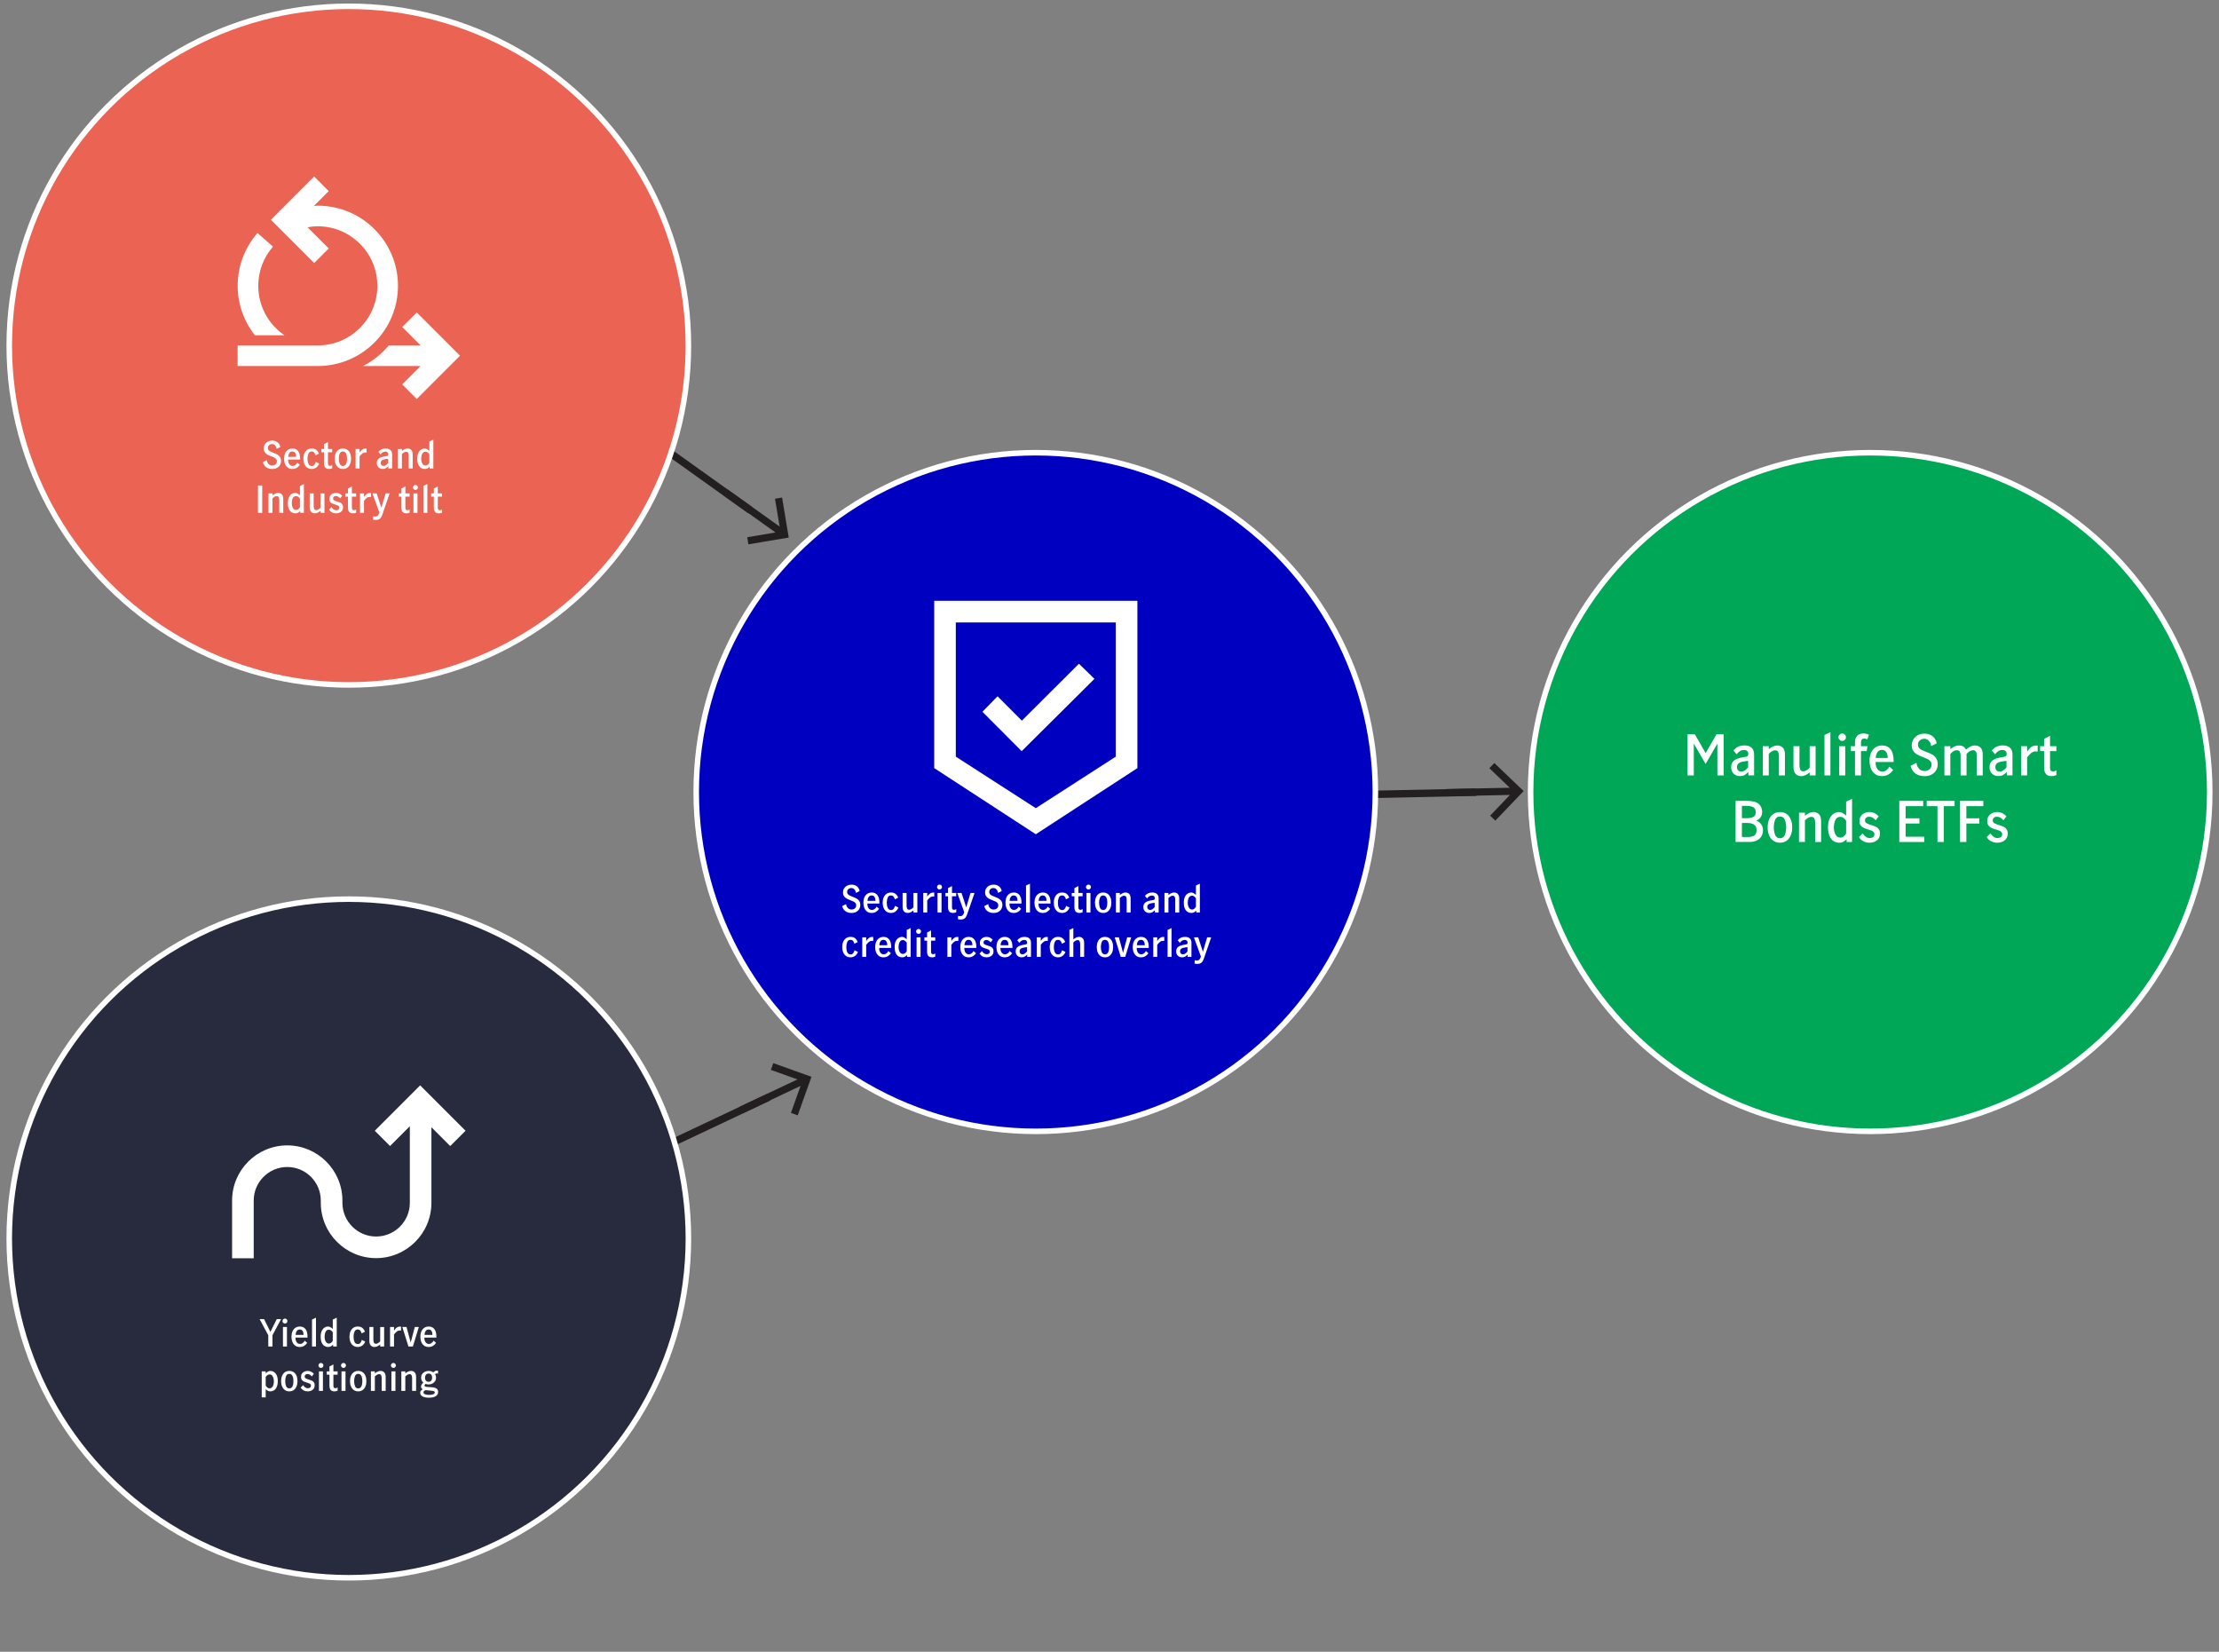 <?xml version="1.0" encoding="utf-8"?>
<!-- Generator: Adobe Illustrator 24.3.0, SVG Export Plug-In . SVG Version: 6.00 Build 0)  -->
<svg version="1.1" id="Layer_1" xmlns="http://www.w3.org/2000/svg" xmlns:xlink="http://www.w3.org/1999/xlink" x="0px" y="0px"
	 viewBox="0 0 1200 893.14" style="enable-background:new 0 0 1200 893.14;" xml:space="preserve">
<rect x="0" y="0" width="1200" height="893.14" fill="#808080" stroke="none"/>
<style type="text/css">
	.st0{fill:none;stroke:#231F20;stroke-width:1.65;stroke-miterlimit:10;}
	.st1{fill:#00A758;stroke:#FFFFFF;stroke-width:5;stroke-miterlimit:10;}
	.st2{fill:#0000C1;stroke:#FFFFFF;stroke-width:5;stroke-miterlimit:10;}
	.st3{fill:#EB6453;stroke:#FFFFFF;stroke-width:5;stroke-miterlimit:10;}
	.st4{fill:#282B3E;stroke:#FFFFFF;stroke-width:5;stroke-miterlimit:10;}
	.st5{fill:#231F20;}
	.st6{fill:#FFFFFF;}
	.st7{fill:none;stroke:#231F20;stroke-width:3;stroke-miterlimit:10;}
	.st8{fill:none;stroke:#231F20;stroke-width:4;stroke-miterlimit:10;}
	.st9{fill:#282B3E;stroke:#FFFFFF;stroke-width:3;stroke-miterlimit:10;}
	.st10{fill:#EB6453;stroke:#FFFFFF;stroke-width:3;stroke-miterlimit:10;}
	.st11{fill:#0000C1;stroke:#FFFFFF;stroke-width:3;stroke-miterlimit:10;}
	.st12{fill:#00A757;stroke:#FFFFFF;stroke-width:3;stroke-miterlimit:10;}
</style>
<g>
	<g>
		<g>
			<polygon class="st5" points="416.87,578.53 431.25,583.67 399.95,598.46 401.61,601.98 432.92,587.19 427.73,601.78 
				431.39,603.09 438.83,582.25 418.18,574.86 416.87,578.53 416.87,578.53 			"/>
		</g>
		<line class="st8" x1="364.03" y1="617.67" x2="415.69" y2="593.27"/>
	</g>
	<g>
		<g>
			<polygon class="st5" points="419.1,269.68 421.61,284.74 393.44,264.61 391.18,267.78 419.36,287.92 404.08,290.49 
				404.72,294.33 426.54,290.67 422.94,269.03 419.1,269.68 419.1,269.68 			"/>
		</g>
		<line class="st8" x1="359.16" y1="242.61" x2="405.64" y2="275.83"/>
	</g>
	<g>
		<g>
			<polygon class="st5" points="805.42,415.39 816.44,425.95 781.84,426.68 781.92,430.57 816.54,429.85 805.84,441.05 
				808.65,443.74 823.95,427.75 808.11,412.58 805.42,415.39 805.42,415.39 			"/>
		</g>
		<line class="st8" x1="741.2" y1="429.56" x2="798.32" y2="428.37"/>
	</g>
	<g>
		<ellipse class="st9" cx="188.64" cy="669.66" rx="183.64" ry="183.48"/>
		<ellipse class="st10" cx="188.64" cy="186.88" rx="183.64" ry="183.48"/>
	</g>
	<g>
		<g>
			<g>
				<path class="st6" d="M143.94,252.64c-0.88-0.63-1.47-1.55-1.78-2.76l2.14-1.12c0.09,0.88,0.4,1.59,0.93,2.14
					c0.53,0.55,1.18,0.82,1.97,0.82c0.73,0,1.34-0.2,1.82-0.61s0.72-0.98,0.72-1.71c0-0.47-0.13-0.86-0.4-1.18
					c-0.27-0.32-0.6-0.58-1-0.78c-0.4-0.2-0.95-0.43-1.64-0.7c-0.88-0.33-1.59-0.65-2.13-0.95c-0.54-0.3-1-0.72-1.39-1.26
					s-0.58-1.23-0.58-2.07c0-0.81,0.21-1.54,0.62-2.19c0.41-0.65,0.97-1.15,1.67-1.5c0.7-0.35,1.46-0.53,2.29-0.53
					c1.15,0,2.12,0.31,2.92,0.93c0.8,0.62,1.3,1.48,1.5,2.57l-2,1.02c-0.09-0.76-0.36-1.39-0.81-1.9s-1.01-0.76-1.69-0.76
					c-0.63,0-1.16,0.2-1.6,0.6c-0.44,0.4-0.66,0.91-0.66,1.54c0,0.45,0.13,0.83,0.39,1.14c0.26,0.31,0.58,0.56,0.96,0.75
					s0.92,0.42,1.61,0.69c0.89,0.33,1.62,0.65,2.17,0.96c0.55,0.31,1.03,0.75,1.42,1.32c0.39,0.57,0.59,1.31,0.59,2.2
					c0,0.73-0.18,1.43-0.54,2.08s-0.9,1.18-1.62,1.59c-0.72,0.41-1.59,0.61-2.62,0.61C145.91,253.58,144.82,253.27,143.94,252.64z"
					/>
				<path class="st6" d="M155.68,252.87c-0.67-0.47-1.18-1.13-1.53-1.97s-0.53-1.8-0.53-2.88c0-1.07,0.18-2.02,0.54-2.85
					c0.36-0.83,0.88-1.48,1.57-1.95c0.69-0.47,1.5-0.7,2.45-0.7c1.31,0,2.32,0.47,3.04,1.4s1.08,2.33,1.08,4.18v0.38h-6.5
					c-0.03,1.05,0.19,1.89,0.64,2.52c0.45,0.63,1.07,0.94,1.84,0.94c0.53,0,1.02-0.17,1.45-0.51c0.43-0.34,0.78-0.76,1.05-1.27
					l1.34,1.18c-0.44,0.69-1,1.24-1.68,1.64c-0.68,0.4-1.47,0.6-2.38,0.6C157.14,253.58,156.35,253.34,155.68,252.87z
					 M159.67,244.96c-0.34-0.56-0.87-0.84-1.59-0.84c-0.71,0-1.25,0.29-1.62,0.87s-0.57,1.26-0.6,2.05h4.3
					C160.17,246.21,160.01,245.52,159.67,244.96z"/>
				<path class="st6" d="M166.16,252.88c-0.68-0.47-1.2-1.12-1.56-1.96c-0.36-0.84-0.54-1.8-0.54-2.88c0-1.08,0.18-2.04,0.54-2.87
					c0.36-0.83,0.88-1.48,1.55-1.95c0.67-0.47,1.47-0.7,2.39-0.7c1.04,0,1.87,0.24,2.48,0.73s1.09,1.17,1.42,2.05l-1.78,0.94
					c-0.17-0.63-0.42-1.14-0.74-1.53s-0.79-0.59-1.4-0.59c-0.83,0-1.41,0.39-1.74,1.18c-0.33,0.79-0.5,1.7-0.5,2.74
					c0,1.08,0.17,2.01,0.52,2.78c0.35,0.77,0.93,1.16,1.76,1.16c0.63,0,1.1-0.2,1.42-0.61c0.32-0.41,0.57-0.95,0.76-1.63l1.82,0.9
					c-0.31,0.89-0.82,1.61-1.53,2.14c-0.71,0.53-1.54,0.8-2.47,0.8C167.64,253.58,166.84,253.35,166.16,252.88z"/>
				<path class="st6" d="M175.88,252.82c-0.44-0.51-0.66-1.31-0.66-2.42v-5.84h-1.44v-1.78h1.44v-2.64l2.14-1.12v3.76h2.28v1.78
					h-2.28v6.04c0,0.85,0.35,1.28,1.06,1.28c0.39,0,0.79-0.13,1.22-0.4l0.02,1.72c-0.57,0.25-1.15,0.38-1.74,0.38
					C177,253.58,176.32,253.33,175.88,252.82z"/>
				<path class="st6" d="M183.07,252.88c-0.67-0.47-1.19-1.12-1.54-1.95c-0.35-0.83-0.53-1.8-0.53-2.89s0.18-2.06,0.53-2.89
					c0.35-0.83,0.86-1.48,1.53-1.94c0.67-0.46,1.46-0.69,2.38-0.69s1.71,0.23,2.38,0.69c0.67,0.46,1.17,1.11,1.52,1.94
					c0.35,0.83,0.52,1.8,0.52,2.89s-0.18,2.06-0.53,2.89c-0.35,0.83-0.86,1.48-1.52,1.95c-0.66,0.47-1.45,0.7-2.37,0.7
					C184.53,253.58,183.74,253.35,183.07,252.88z M187.19,250.78c0.33-0.79,0.49-1.7,0.49-2.74c0-1.03-0.16-1.94-0.49-2.73
					c-0.33-0.79-0.91-1.19-1.75-1.19s-1.42,0.39-1.74,1.18c-0.32,0.79-0.48,1.7-0.48,2.74c0,1.04,0.16,1.95,0.48,2.74
					c0.32,0.79,0.9,1.18,1.74,1.18S186.86,251.57,187.19,250.78z"/>
				<path class="st6" d="M194.44,242.78v1.94c0.49-0.73,0.99-1.28,1.5-1.64c0.51-0.36,1.09-0.54,1.76-0.54
					c0.16,0,0.34,0.01,0.54,0.04v2.14c-0.2-0.04-0.43-0.06-0.7-0.06c-0.56,0-1.07,0.17-1.54,0.51c-0.47,0.34-0.99,0.9-1.56,1.67
					v6.48h-2.14v-10.54H194.44z"/>
				<path class="st6" d="M204.7,252.71c-0.61-0.58-0.92-1.36-0.92-2.33c0-1.09,0.37-1.92,1.11-2.48s1.92-0.95,3.53-1.18
					c0.44-0.05,0.76-0.12,0.97-0.19s0.35-0.18,0.44-0.33c0.09-0.15,0.13-0.36,0.13-0.64c0-0.44-0.14-0.78-0.41-1.03
					c-0.27-0.25-0.64-0.37-1.11-0.37c-0.55,0-1.05,0.14-1.5,0.42c-0.45,0.28-0.84,0.67-1.16,1.16l-1.16-1.38
					c0.95-1.23,2.25-1.84,3.92-1.84c1.17,0,2.05,0.28,2.64,0.84c0.59,0.56,0.88,1.36,0.88,2.4v7.56H210v-1.22
					c-0.51,0.51-0.98,0.88-1.42,1.12c-0.44,0.24-0.96,0.36-1.56,0.36C206.09,253.58,205.31,253.29,204.7,252.71z M209.9,250.38v-2.3
					h-0.04l-1.38,0.18c-0.91,0.13-1.57,0.36-1.98,0.69c-0.41,0.33-0.62,0.79-0.62,1.39c0,0.48,0.14,0.87,0.41,1.16
					s0.66,0.44,1.17,0.44C208.29,251.94,209.1,251.42,209.9,250.38z"/>
				<path class="st6" d="M217.34,242.78v1.08c1.07-0.89,2.1-1.34,3.1-1.34c0.76,0,1.41,0.25,1.94,0.76c0.53,0.51,0.8,1.35,0.8,2.52
					v7.52h-2.16v-6.98c0-0.6-0.1-1.1-0.3-1.49c-0.2-0.39-0.55-0.59-1.06-0.59c-0.4,0-0.79,0.12-1.17,0.35
					c-0.38,0.23-0.76,0.53-1.15,0.89v7.82h-2.14v-10.54H217.34z"/>
				<path class="st6" d="M227.73,253.04c-0.61-0.36-1.1-0.96-1.49-1.79s-0.58-1.93-0.58-3.29c0-1.25,0.2-2.29,0.6-3.1
					c0.4-0.81,0.9-1.41,1.5-1.78c0.6-0.37,1.2-0.56,1.8-0.56c0.49,0,0.94,0.11,1.33,0.33c0.39,0.22,0.83,0.54,1.31,0.97v-5.08
					l2.14-1v15.58h-1.96v-1.02c-0.43,0.44-0.84,0.76-1.25,0.97s-0.89,0.31-1.45,0.31C228.99,253.58,228.34,253.4,227.73,253.04z
					 M231.31,251.3c0.37-0.29,0.66-0.65,0.89-1.08v-4.58c-0.63-0.93-1.33-1.4-2.1-1.4c-0.81,0-1.4,0.38-1.77,1.15
					c-0.37,0.77-0.55,1.64-0.55,2.61c0,1.07,0.21,1.96,0.62,2.67c0.41,0.71,0.99,1.07,1.72,1.07
					C230.55,251.74,230.94,251.59,231.31,251.3z"/>
				<path class="st6" d="M139.52,262.5h2.28v14.82h-2.28V262.5z"/>
				<path class="st6" d="M147.34,266.78v1.08c1.07-0.89,2.1-1.34,3.1-1.34c0.76,0,1.41,0.25,1.94,0.76c0.53,0.51,0.8,1.35,0.8,2.52
					v7.52h-2.16v-6.98c0-0.6-0.1-1.1-0.3-1.49c-0.2-0.39-0.55-0.59-1.06-0.59c-0.4,0-0.79,0.12-1.17,0.35
					c-0.38,0.23-0.76,0.53-1.15,0.89v7.82h-2.14v-10.54H147.34z"/>
				<path class="st6" d="M157.73,277.04c-0.61-0.36-1.1-0.96-1.49-1.79s-0.58-1.93-0.58-3.29c0-1.25,0.2-2.29,0.6-3.1
					c0.4-0.81,0.9-1.41,1.5-1.78c0.6-0.37,1.2-0.56,1.8-0.56c0.49,0,0.94,0.11,1.33,0.33c0.39,0.22,0.83,0.54,1.31,0.97v-5.08
					l2.14-1v15.58h-1.96v-1.02c-0.43,0.44-0.84,0.76-1.25,0.97s-0.89,0.31-1.45,0.31C158.99,277.58,158.34,277.4,157.73,277.04z
					 M161.31,275.3c0.37-0.29,0.66-0.65,0.89-1.08v-4.58c-0.63-0.93-1.33-1.4-2.1-1.4c-0.81,0-1.4,0.38-1.77,1.15
					c-0.37,0.77-0.55,1.64-0.55,2.61c0,1.07,0.21,1.96,0.62,2.67c0.41,0.71,0.99,1.07,1.72,1.07
					C160.55,275.74,160.94,275.59,161.31,275.3z"/>
				<path class="st6" d="M168.28,276.81c-0.53-0.51-0.8-1.36-0.8-2.53v-7.5h2.16v6.98c0,0.56,0.1,1.05,0.3,1.46
					c0.2,0.41,0.56,0.62,1.08,0.62c0.69,0,1.46-0.43,2.3-1.3v-7.76h2.14v10.54h-2.14v-1.1c-0.49,0.41-0.99,0.74-1.5,0.99
					c-0.51,0.25-1.05,0.37-1.62,0.37C169.45,277.58,168.81,277.32,168.28,276.81z"/>
				<path class="st6" d="M177.92,275.56l1.36-1.36c0.29,0.49,0.66,0.9,1.09,1.22c0.43,0.32,0.92,0.48,1.47,0.48
					c0.45,0,0.85-0.12,1.18-0.36c0.33-0.24,0.5-0.59,0.5-1.04c0-0.32-0.1-0.58-0.29-0.78c-0.19-0.2-0.43-0.36-0.72-0.48
					c-0.29-0.12-0.68-0.25-1.19-0.4c-0.69-0.2-1.25-0.4-1.67-0.59s-0.78-0.49-1.08-0.88c-0.3-0.39-0.45-0.92-0.45-1.59
					c0-0.68,0.16-1.27,0.49-1.76c0.33-0.49,0.77-0.87,1.32-1.12c0.55-0.25,1.16-0.38,1.81-0.38c0.69,0,1.32,0.14,1.89,0.43
					c0.57,0.29,1.04,0.66,1.43,1.13l-1.1,1.42c-0.31-0.37-0.65-0.68-1.04-0.93c-0.39-0.25-0.8-0.37-1.24-0.37
					c-0.48,0-0.86,0.12-1.14,0.36c-0.28,0.24-0.42,0.56-0.42,0.96c0,0.45,0.18,0.79,0.54,1.01c0.36,0.22,0.91,0.44,1.66,0.65
					c0.69,0.21,1.25,0.42,1.67,0.61s0.78,0.49,1.08,0.89c0.3,0.4,0.45,0.93,0.45,1.6c0,1.04-0.36,1.85-1.08,2.43
					c-0.72,0.58-1.62,0.87-2.7,0.87C180.1,277.58,178.83,276.91,177.92,275.56z"/>
				<path class="st6" d="M188.82,276.82c-0.44-0.51-0.66-1.31-0.66-2.42v-5.84h-1.44v-1.78h1.44v-2.64l2.14-1.12v3.76h2.28v1.78
					h-2.28v6.04c0,0.85,0.35,1.28,1.06,1.28c0.39,0,0.79-0.13,1.22-0.4l0.02,1.72c-0.57,0.25-1.15,0.38-1.74,0.38
					C189.94,277.58,189.26,277.33,188.82,276.82z"/>
				<path class="st6" d="M196.84,266.78v1.94c0.49-0.73,0.99-1.28,1.5-1.64c0.51-0.36,1.09-0.54,1.76-0.54
					c0.16,0,0.34,0.01,0.54,0.04v2.14c-0.2-0.04-0.43-0.06-0.7-0.06c-0.56,0-1.07,0.17-1.54,0.51c-0.47,0.34-0.99,0.9-1.56,1.67
					v6.48h-2.14v-10.54H196.84z"/>
				<path class="st6" d="M201.74,280.94l0.08-1.84c0.41,0.15,0.76,0.22,1.04,0.22c0.65,0,1.15-0.18,1.48-0.55
					c0.33-0.37,0.61-0.9,0.82-1.61l-3.76-10.38h2.3l2.52,7.72h0.04l2.28-7.72h2.18l-3.9,11.3c-0.24,0.69-0.5,1.26-0.77,1.69
					c-0.27,0.43-0.63,0.77-1.08,1.01c-0.45,0.24-1.02,0.36-1.73,0.36C202.77,281.14,202.27,281.07,201.74,280.94z"/>
				<path class="st6" d="M217.74,276.82c-0.44-0.51-0.66-1.31-0.66-2.42v-5.84h-1.44v-1.78h1.44v-2.64l2.14-1.12v3.76h2.28v1.78
					h-2.28v6.04c0,0.85,0.35,1.28,1.06,1.28c0.39,0,0.79-0.13,1.22-0.4l0.02,1.72c-0.57,0.25-1.15,0.38-1.74,0.38
					C218.86,277.58,218.18,277.33,217.74,276.82z"/>
				<path class="st6" d="M223.73,264.5c-0.27-0.27-0.41-0.58-0.41-0.94c0-0.36,0.13-0.67,0.4-0.94c0.27-0.27,0.58-0.4,0.94-0.4
					c0.37,0,0.69,0.13,0.96,0.39c0.27,0.26,0.4,0.58,0.4,0.95c0,0.36-0.13,0.67-0.4,0.94c-0.27,0.27-0.59,0.4-0.96,0.4
					C224.31,264.9,224,264.77,223.73,264.5z M223.6,266.78h2.16v10.54h-2.16V266.78z"/>
				<path class="st6" d="M228.96,262.74l2.14-1v15.58h-2.14V262.74z"/>
				<path class="st6" d="M235.28,276.82c-0.44-0.51-0.66-1.31-0.66-2.42v-5.84h-1.44v-1.78h1.44v-2.64l2.14-1.12v3.76h2.28v1.78
					h-2.28v6.04c0,0.85,0.35,1.28,1.06,1.28c0.39,0,0.79-0.13,1.22-0.4l0.02,1.72c-0.57,0.25-1.15,0.38-1.74,0.38
					C236.4,277.58,235.72,277.33,235.28,276.82z"/>
			</g>
		</g>
		<g>
			<path class="st6" d="M225.39,168.95l-7.88,7.87l9.95,9.95h-17.26c-3.78,4.61-8.51,8.4-13.87,11.14h31.12l-9.95,9.94l7.88,7.88
				l23.39-23.39L225.39,168.95L225.39,168.95z"/>
			<path class="st6" d="M215.22,154.56c0-23.9-19.44-43.34-43.35-43.34c-0.7,0-1.41,0.09-2.11,0.13l8.01-8.01l-7.87-7.88
				l-23.39,23.39l23.39,23.39l7.87-7.88l-11.47-11.47c1.82-0.32,3.67-0.53,5.57-0.53c17.76,0,32.21,14.45,32.21,32.21
				c0,17.76-14.45,32.21-32.21,32.21H128.5v11.14h43.37C195.77,197.91,215.22,178.46,215.22,154.56L215.22,154.56z"/>
			<path class="st6" d="M153.86,181.28L153.86,181.28c-8.89-6.01-14.2-16-14.2-26.72c0-7.81,2.83-15.35,7.97-21.21l-8.38-7.35
				c-6.92,7.9-10.73,18.04-10.73,28.56c0,9.85,3.39,19.18,9.31,26.72H153.86L153.86,181.28z"/>
		</g>
	</g>
	<g>
		<g>
			<ellipse class="st11" cx="560.14" cy="428.27" rx="183.64" ry="183.48"/>
		</g>
		<g>
			<g>
				<g>
					<path class="st6" d="M457.21,492.72c-0.88-0.63-1.47-1.55-1.78-2.76l2.14-1.12c0.09,0.88,0.4,1.59,0.93,2.14
						s1.18,0.82,1.97,0.82c0.73,0,1.34-0.2,1.82-0.61c0.48-0.41,0.72-0.98,0.72-1.71c0-0.47-0.13-0.86-0.4-1.18
						c-0.27-0.32-0.6-0.58-1-0.78s-0.95-0.43-1.64-0.7c-0.88-0.33-1.59-0.65-2.13-0.95s-1-0.72-1.39-1.26s-0.58-1.23-0.58-2.07
						c0-0.81,0.21-1.54,0.62-2.19c0.41-0.65,0.97-1.15,1.67-1.5c0.7-0.35,1.46-0.53,2.29-0.53c1.15,0,2.12,0.31,2.92,0.93
						c0.8,0.62,1.3,1.48,1.5,2.57l-2,1.02c-0.09-0.76-0.36-1.39-0.81-1.9c-0.45-0.51-1.01-0.76-1.69-0.76c-0.63,0-1.16,0.2-1.6,0.6
						c-0.44,0.4-0.66,0.91-0.66,1.54c0,0.45,0.13,0.83,0.39,1.14c0.26,0.31,0.58,0.56,0.96,0.75c0.38,0.19,0.92,0.42,1.61,0.69
						c0.89,0.33,1.62,0.65,2.17,0.96c0.55,0.31,1.03,0.75,1.42,1.32c0.39,0.57,0.59,1.31,0.59,2.2c0,0.73-0.18,1.43-0.54,2.08
						c-0.36,0.65-0.9,1.18-1.62,1.59c-0.72,0.41-1.59,0.61-2.62,0.61C459.18,493.66,458.09,493.34,457.21,492.72z"/>
					<path class="st6" d="M468.95,492.95c-0.67-0.47-1.18-1.13-1.53-1.97c-0.35-0.84-0.53-1.8-0.53-2.88c0-1.07,0.18-2.02,0.54-2.85
						c0.36-0.83,0.88-1.48,1.57-1.95c0.69-0.47,1.5-0.7,2.45-0.7c1.31,0,2.32,0.47,3.04,1.4c0.72,0.93,1.08,2.33,1.08,4.18v0.38
						h-6.5c-0.03,1.05,0.19,1.89,0.64,2.52c0.45,0.63,1.07,0.94,1.84,0.94c0.53,0,1.02-0.17,1.45-0.51
						c0.43-0.34,0.78-0.76,1.05-1.27l1.34,1.18c-0.44,0.69-1,1.24-1.68,1.64c-0.68,0.4-1.47,0.6-2.38,0.6
						C470.41,493.66,469.62,493.42,468.95,492.95z M472.94,485.04c-0.34-0.56-0.87-0.84-1.59-0.84c-0.71,0-1.25,0.29-1.62,0.87
						s-0.57,1.26-0.6,2.05h4.3C473.45,486.29,473.28,485.6,472.94,485.04z"/>
					<path class="st6" d="M479.43,492.96c-0.68-0.47-1.2-1.12-1.56-1.96c-0.36-0.84-0.54-1.8-0.54-2.88s0.18-2.04,0.54-2.87
						c0.36-0.83,0.88-1.48,1.55-1.95c0.67-0.47,1.47-0.7,2.39-0.7c1.04,0,1.87,0.24,2.48,0.73c0.61,0.49,1.09,1.17,1.42,2.05
						l-1.78,0.94c-0.17-0.63-0.42-1.14-0.74-1.53c-0.32-0.39-0.79-0.59-1.4-0.59c-0.83,0-1.41,0.39-1.74,1.18
						c-0.33,0.79-0.5,1.7-0.5,2.74c0,1.08,0.17,2.01,0.52,2.78c0.35,0.77,0.93,1.16,1.76,1.16c0.63,0,1.1-0.2,1.42-0.61
						c0.32-0.41,0.57-0.95,0.76-1.63l1.82,0.9c-0.31,0.89-0.82,1.61-1.53,2.14s-1.54,0.8-2.47,0.8
						C480.91,493.66,480.11,493.42,479.43,492.96z"/>
					<path class="st6" d="M488.91,492.89c-0.53-0.51-0.8-1.36-0.8-2.53v-7.5h2.16v6.98c0,0.56,0.1,1.05,0.3,1.46
						c0.2,0.41,0.56,0.62,1.08,0.62c0.69,0,1.46-0.43,2.3-1.3v-7.76h2.14v10.54h-2.14v-1.1c-0.49,0.41-0.99,0.74-1.5,0.99
						c-0.51,0.25-1.05,0.37-1.62,0.37C490.09,493.66,489.45,493.4,488.91,492.89z"/>
					<path class="st6" d="M501.43,482.86v1.94c0.49-0.73,0.99-1.28,1.5-1.64c0.51-0.36,1.09-0.54,1.76-0.54
						c0.16,0,0.34,0.01,0.54,0.04v2.14c-0.2-0.04-0.43-0.06-0.7-0.06c-0.56,0-1.07,0.17-1.54,0.51c-0.47,0.34-0.99,0.9-1.56,1.67
						v6.48h-2.14v-10.54H501.43z"/>
					<path class="st6" d="M507.14,480.58c-0.27-0.27-0.41-0.58-0.41-0.94c0-0.36,0.13-0.67,0.4-0.94c0.27-0.27,0.58-0.4,0.94-0.4
						c0.37,0,0.69,0.13,0.96,0.39c0.27,0.26,0.4,0.58,0.4,0.95c0,0.36-0.13,0.67-0.4,0.94c-0.27,0.27-0.59,0.4-0.96,0.4
						C507.73,480.98,507.42,480.84,507.14,480.58z M507.01,482.86h2.16v10.54h-2.16V482.86z"/>
					<path class="st6" d="M513.35,492.9c-0.44-0.51-0.66-1.31-0.66-2.42v-5.84h-1.44v-1.78h1.44v-2.64l2.14-1.12v3.76h2.28v1.78
						h-2.28v6.04c0,0.85,0.35,1.28,1.06,1.28c0.39,0,0.79-0.13,1.22-0.4l0.02,1.72c-0.57,0.25-1.15,0.38-1.74,0.38
						C514.47,493.66,513.79,493.4,513.35,492.9z"/>
					<path class="st6" d="M518.03,497.02l0.08-1.84c0.41,0.15,0.76,0.22,1.04,0.22c0.65,0,1.15-0.18,1.48-0.55
						c0.33-0.37,0.61-0.9,0.82-1.61l-3.76-10.38h2.3l2.52,7.72h0.04l2.28-7.72h2.18l-3.9,11.3c-0.24,0.69-0.5,1.26-0.77,1.69
						c-0.27,0.43-0.63,0.77-1.08,1.01c-0.45,0.24-1.02,0.36-1.73,0.36C519.07,497.22,518.57,497.15,518.03,497.02z"/>
					<path class="st6" d="M534.05,492.72c-0.88-0.63-1.47-1.55-1.78-2.76l2.14-1.12c0.09,0.88,0.4,1.59,0.93,2.14
						s1.18,0.82,1.97,0.82c0.73,0,1.34-0.2,1.82-0.61c0.48-0.41,0.72-0.98,0.72-1.71c0-0.47-0.13-0.86-0.4-1.18
						c-0.27-0.32-0.6-0.58-1-0.78s-0.95-0.43-1.64-0.7c-0.88-0.33-1.59-0.65-2.13-0.95s-1-0.72-1.39-1.26s-0.58-1.23-0.58-2.07
						c0-0.81,0.21-1.54,0.62-2.19c0.41-0.65,0.97-1.15,1.67-1.5c0.7-0.35,1.46-0.53,2.29-0.53c1.15,0,2.12,0.31,2.92,0.93
						c0.8,0.62,1.3,1.48,1.5,2.57l-2,1.02c-0.09-0.76-0.36-1.39-0.81-1.9c-0.45-0.51-1.01-0.76-1.69-0.76c-0.63,0-1.16,0.2-1.6,0.6
						c-0.44,0.4-0.66,0.91-0.66,1.54c0,0.45,0.13,0.83,0.39,1.14c0.26,0.31,0.58,0.56,0.96,0.75c0.38,0.19,0.92,0.42,1.61,0.69
						c0.89,0.33,1.62,0.65,2.17,0.96c0.55,0.31,1.03,0.75,1.42,1.32c0.39,0.57,0.59,1.31,0.59,2.2c0,0.73-0.18,1.43-0.54,2.08
						c-0.36,0.65-0.9,1.18-1.62,1.59c-0.72,0.41-1.59,0.61-2.62,0.61C536.02,493.66,534.93,493.34,534.05,492.72z"/>
					<path class="st6" d="M545.79,492.95c-0.67-0.47-1.18-1.13-1.53-1.97c-0.35-0.84-0.53-1.8-0.53-2.88c0-1.07,0.18-2.02,0.54-2.85
						c0.36-0.83,0.88-1.48,1.57-1.95c0.69-0.47,1.5-0.7,2.45-0.7c1.31,0,2.32,0.47,3.04,1.4c0.72,0.93,1.08,2.33,1.08,4.18v0.38
						h-6.5c-0.03,1.05,0.19,1.89,0.64,2.52c0.45,0.63,1.07,0.94,1.84,0.94c0.53,0,1.02-0.17,1.45-0.51
						c0.43-0.34,0.78-0.76,1.05-1.27l1.34,1.18c-0.44,0.69-1,1.24-1.68,1.64c-0.68,0.4-1.47,0.6-2.38,0.6
						C547.25,493.66,546.46,493.42,545.79,492.95z M549.78,485.04c-0.34-0.56-0.87-0.84-1.59-0.84c-0.71,0-1.25,0.29-1.62,0.87
						s-0.57,1.26-0.6,2.05h4.3C550.29,486.29,550.12,485.6,549.78,485.04z"/>
					<path class="st6" d="M554.85,478.82l2.14-1v15.58h-2.14V478.82z"/>
					<path class="st6" d="M561.49,492.95c-0.67-0.47-1.18-1.13-1.53-1.97c-0.35-0.84-0.53-1.8-0.53-2.88c0-1.07,0.18-2.02,0.54-2.85
						c0.36-0.83,0.88-1.48,1.57-1.95c0.69-0.47,1.5-0.7,2.45-0.7c1.31,0,2.32,0.47,3.04,1.4c0.72,0.93,1.08,2.33,1.08,4.18v0.38
						h-6.5c-0.03,1.05,0.19,1.89,0.64,2.52c0.45,0.63,1.07,0.94,1.84,0.94c0.53,0,1.02-0.17,1.45-0.51
						c0.43-0.34,0.78-0.76,1.05-1.27l1.34,1.18c-0.44,0.69-1,1.24-1.68,1.64c-0.68,0.4-1.47,0.6-2.38,0.6
						C562.95,493.66,562.16,493.42,561.49,492.95z M565.48,485.04c-0.34-0.56-0.87-0.84-1.59-0.84c-0.71,0-1.25,0.29-1.62,0.87
						s-0.57,1.26-0.6,2.05h4.3C565.98,486.29,565.82,485.6,565.48,485.04z"/>
					<path class="st6" d="M571.97,492.96c-0.68-0.47-1.2-1.12-1.56-1.96c-0.36-0.84-0.54-1.8-0.54-2.88s0.18-2.04,0.54-2.87
						c0.36-0.83,0.88-1.48,1.55-1.95c0.67-0.47,1.47-0.7,2.39-0.7c1.04,0,1.87,0.24,2.48,0.73c0.61,0.49,1.09,1.17,1.42,2.05
						l-1.78,0.94c-0.17-0.63-0.42-1.14-0.74-1.53c-0.32-0.39-0.79-0.59-1.4-0.59c-0.83,0-1.41,0.39-1.74,1.18
						c-0.33,0.79-0.5,1.7-0.5,2.74c0,1.08,0.17,2.01,0.52,2.78c0.35,0.77,0.93,1.16,1.76,1.16c0.63,0,1.1-0.2,1.42-0.61
						c0.32-0.41,0.57-0.95,0.76-1.63l1.82,0.9c-0.31,0.89-0.82,1.61-1.53,2.14s-1.54,0.8-2.47,0.8
						C573.45,493.66,572.65,493.42,571.97,492.96z"/>
					<path class="st6" d="M581.69,492.9c-0.44-0.51-0.66-1.31-0.66-2.42v-5.84h-1.44v-1.78h1.44v-2.64l2.14-1.12v3.76h2.28v1.78
						h-2.28v6.04c0,0.85,0.35,1.28,1.06,1.28c0.39,0,0.79-0.13,1.22-0.4l0.02,1.72c-0.57,0.25-1.15,0.38-1.74,0.38
						C582.81,493.66,582.13,493.4,581.69,492.9z"/>
					<path class="st6" d="M587.68,480.58c-0.27-0.27-0.41-0.58-0.41-0.94c0-0.36,0.13-0.67,0.4-0.94c0.27-0.27,0.58-0.4,0.94-0.4
						c0.37,0,0.69,0.13,0.96,0.39c0.27,0.26,0.4,0.58,0.4,0.95c0,0.36-0.13,0.67-0.4,0.94c-0.27,0.27-0.59,0.4-0.96,0.4
						C588.26,480.98,587.95,480.84,587.68,480.58z M587.55,482.86h2.16v10.54h-2.16V482.86z"/>
					<path class="st6" d="M594.22,492.96c-0.67-0.47-1.19-1.12-1.54-1.95c-0.35-0.83-0.53-1.8-0.53-2.89c0-1.09,0.18-2.06,0.53-2.89
						c0.35-0.83,0.86-1.48,1.53-1.94s1.46-0.69,2.38-0.69s1.71,0.23,2.38,0.69s1.17,1.11,1.52,1.94c0.35,0.83,0.52,1.8,0.52,2.89
						c0,1.09-0.18,2.06-0.53,2.89s-0.86,1.48-1.52,1.95c-0.66,0.47-1.45,0.7-2.37,0.7C595.68,493.66,594.89,493.42,594.22,492.96z
						 M598.34,490.86c0.33-0.79,0.49-1.7,0.49-2.74c0-1.03-0.16-1.94-0.49-2.73c-0.33-0.79-0.91-1.19-1.75-1.19
						s-1.42,0.39-1.74,1.18c-0.32,0.79-0.48,1.7-0.48,2.74s0.16,1.95,0.48,2.74c0.32,0.79,0.9,1.18,1.74,1.18
						S598.01,491.64,598.34,490.86z"/>
					<path class="st6" d="M605.59,482.86v1.08c1.07-0.89,2.1-1.34,3.1-1.34c0.76,0,1.41,0.25,1.94,0.76s0.8,1.35,0.8,2.52v7.52
						h-2.16v-6.98c0-0.6-0.1-1.1-0.3-1.49c-0.2-0.39-0.55-0.59-1.06-0.59c-0.4,0-0.79,0.12-1.17,0.35
						c-0.38,0.23-0.76,0.53-1.15,0.89v7.82h-2.14v-10.54H605.59z"/>
					<path class="st6" d="M619.23,492.79c-0.61-0.58-0.92-1.36-0.92-2.33c0-1.09,0.37-1.92,1.11-2.48c0.74-0.56,1.92-0.95,3.53-1.18
						c0.44-0.05,0.76-0.12,0.97-0.19s0.35-0.18,0.44-0.33c0.09-0.15,0.13-0.36,0.13-0.64c0-0.44-0.14-0.78-0.41-1.03
						c-0.27-0.25-0.64-0.37-1.11-0.37c-0.55,0-1.05,0.14-1.5,0.42c-0.45,0.28-0.84,0.67-1.16,1.16l-1.16-1.38
						c0.95-1.23,2.25-1.84,3.92-1.84c1.17,0,2.05,0.28,2.64,0.84c0.59,0.56,0.88,1.36,0.88,2.4v7.56h-2.06v-1.22
						c-0.51,0.51-0.98,0.88-1.42,1.12c-0.44,0.24-0.96,0.36-1.56,0.36C620.62,493.66,619.84,493.37,619.23,492.79z M624.43,490.46
						v-2.3h-0.04l-1.38,0.18c-0.91,0.13-1.57,0.36-1.98,0.69c-0.41,0.33-0.62,0.79-0.62,1.39c0,0.48,0.14,0.87,0.41,1.16
						c0.27,0.29,0.66,0.44,1.17,0.44C622.81,492.02,623.63,491.5,624.43,490.46z"/>
					<path class="st6" d="M631.87,482.86v1.08c1.07-0.89,2.1-1.34,3.1-1.34c0.76,0,1.41,0.25,1.94,0.76s0.8,1.35,0.8,2.52v7.52
						h-2.16v-6.98c0-0.6-0.1-1.1-0.3-1.49c-0.2-0.39-0.55-0.59-1.06-0.59c-0.4,0-0.79,0.12-1.17,0.35
						c-0.38,0.23-0.76,0.53-1.15,0.89v7.82h-2.14v-10.54H631.87z"/>
					<path class="st6" d="M642.26,493.12c-0.61-0.36-1.1-0.96-1.49-1.79c-0.39-0.83-0.58-1.93-0.58-3.29c0-1.25,0.2-2.29,0.6-3.1
						s0.9-1.41,1.5-1.78c0.6-0.37,1.2-0.56,1.8-0.56c0.49,0,0.94,0.11,1.33,0.33c0.39,0.22,0.83,0.54,1.31,0.97v-5.08l2.14-1v15.58
						h-1.96v-1.02c-0.43,0.44-0.84,0.76-1.25,0.97c-0.41,0.21-0.89,0.31-1.45,0.31C643.52,493.66,642.87,493.48,642.26,493.12z
						 M645.84,491.38c0.37-0.29,0.66-0.65,0.89-1.08v-4.58c-0.63-0.93-1.33-1.4-2.1-1.4c-0.81,0-1.4,0.38-1.77,1.15
						c-0.37,0.77-0.55,1.64-0.55,2.61c0,1.07,0.21,1.96,0.62,2.67c0.41,0.71,0.99,1.07,1.72,1.07
						C645.07,491.82,645.47,491.67,645.84,491.38z"/>
					<path class="st6" d="M457.55,516.96c-0.68-0.47-1.2-1.12-1.56-1.96c-0.36-0.84-0.54-1.8-0.54-2.88c0-1.08,0.18-2.04,0.54-2.87
						c0.36-0.83,0.88-1.48,1.55-1.95c0.67-0.47,1.47-0.7,2.39-0.7c1.04,0,1.87,0.24,2.48,0.73c0.61,0.49,1.09,1.17,1.42,2.05
						l-1.78,0.94c-0.17-0.63-0.42-1.14-0.74-1.53c-0.32-0.39-0.79-0.59-1.4-0.59c-0.83,0-1.41,0.39-1.74,1.18
						c-0.33,0.79-0.5,1.7-0.5,2.74c0,1.08,0.17,2.01,0.52,2.78c0.35,0.77,0.93,1.16,1.76,1.16c0.63,0,1.1-0.2,1.42-0.61
						c0.32-0.41,0.57-0.95,0.76-1.63l1.82,0.9c-0.31,0.89-0.82,1.61-1.53,2.14s-1.54,0.8-2.47,0.8
						C459.03,517.66,458.23,517.42,457.55,516.96z"/>
					<path class="st6" d="M468.43,506.86v1.94c0.49-0.73,0.99-1.28,1.5-1.64c0.51-0.36,1.09-0.54,1.76-0.54
						c0.16,0,0.34,0.01,0.54,0.04v2.14c-0.2-0.04-0.43-0.06-0.7-0.06c-0.56,0-1.07,0.17-1.54,0.51c-0.47,0.34-0.99,0.9-1.56,1.67
						v6.48h-2.14v-10.54H468.43z"/>
					<path class="st6" d="M475.33,516.95c-0.67-0.47-1.18-1.13-1.53-1.97c-0.35-0.84-0.53-1.8-0.53-2.88c0-1.07,0.18-2.02,0.54-2.85
						c0.36-0.83,0.88-1.48,1.57-1.95c0.69-0.47,1.5-0.7,2.45-0.7c1.31,0,2.32,0.47,3.04,1.4c0.72,0.93,1.08,2.33,1.08,4.18v0.38
						h-6.5c-0.03,1.05,0.19,1.89,0.64,2.52c0.45,0.63,1.07,0.94,1.84,0.94c0.53,0,1.02-0.17,1.45-0.51
						c0.43-0.34,0.78-0.76,1.05-1.27l1.34,1.18c-0.44,0.69-1,1.24-1.68,1.64c-0.68,0.4-1.47,0.6-2.38,0.6
						C476.8,517.66,476,517.42,475.33,516.95z M479.32,509.04c-0.34-0.56-0.87-0.84-1.59-0.84c-0.71,0-1.25,0.29-1.62,0.87
						s-0.57,1.26-0.6,2.05h4.3C479.83,510.29,479.66,509.6,479.32,509.04z"/>
					<path class="st6" d="M485.88,517.12c-0.61-0.36-1.1-0.96-1.49-1.79c-0.39-0.83-0.58-1.93-0.58-3.29c0-1.25,0.2-2.29,0.6-3.1
						s0.9-1.41,1.5-1.78c0.6-0.37,1.2-0.56,1.8-0.56c0.49,0,0.94,0.11,1.33,0.33c0.39,0.22,0.83,0.54,1.31,0.97v-5.08l2.14-1v15.58
						h-1.96v-1.02c-0.43,0.44-0.84,0.76-1.25,0.97c-0.41,0.21-0.89,0.31-1.45,0.31C487.14,517.66,486.49,517.48,485.88,517.12z
						 M489.46,515.38c0.37-0.29,0.66-0.65,0.89-1.08v-4.58c-0.63-0.93-1.33-1.4-2.1-1.4c-0.81,0-1.4,0.38-1.77,1.15
						c-0.37,0.77-0.55,1.64-0.55,2.61c0,1.07,0.21,1.96,0.62,2.67c0.41,0.71,0.99,1.07,1.72,1.07
						C488.7,515.82,489.1,515.67,489.46,515.38z"/>
					<path class="st6" d="M495.8,504.58c-0.27-0.27-0.41-0.58-0.41-0.94c0-0.36,0.13-0.67,0.4-0.94c0.27-0.27,0.58-0.4,0.94-0.4
						c0.37,0,0.69,0.13,0.96,0.39c0.27,0.26,0.4,0.58,0.4,0.95c0,0.36-0.13,0.67-0.4,0.94c-0.27,0.27-0.59,0.4-0.96,0.4
						C496.39,504.98,496.08,504.84,495.8,504.58z M495.67,506.86h2.16v10.54h-2.16V506.86z"/>
					<path class="st6" d="M502.01,516.9c-0.44-0.51-0.66-1.31-0.66-2.42v-5.84h-1.44v-1.78h1.44v-2.64l2.14-1.12v3.76h2.28v1.78
						h-2.28v6.04c0,0.85,0.35,1.28,1.06,1.28c0.39,0,0.79-0.13,1.22-0.4l0.02,1.72c-0.57,0.25-1.15,0.38-1.74,0.38
						C503.13,517.66,502.45,517.4,502.01,516.9z"/>
					<path class="st6" d="M514.47,506.86v1.94c0.49-0.73,0.99-1.28,1.5-1.64c0.51-0.36,1.09-0.54,1.76-0.54
						c0.16,0,0.34,0.01,0.54,0.04v2.14c-0.2-0.04-0.43-0.06-0.7-0.06c-0.56,0-1.07,0.17-1.54,0.51c-0.47,0.34-0.99,0.9-1.56,1.67
						v6.48h-2.14v-10.54H514.47z"/>
					<path class="st6" d="M521.37,516.95c-0.67-0.47-1.18-1.13-1.53-1.97s-0.53-1.8-0.53-2.88c0-1.07,0.18-2.02,0.54-2.85
						c0.36-0.83,0.88-1.48,1.57-1.95s1.5-0.7,2.45-0.7c1.31,0,2.32,0.47,3.04,1.4c0.72,0.93,1.08,2.33,1.08,4.18v0.38h-6.5
						c-0.03,1.05,0.19,1.89,0.64,2.52c0.45,0.63,1.07,0.94,1.84,0.94c0.53,0,1.02-0.17,1.45-0.51c0.43-0.34,0.78-0.76,1.05-1.27
						l1.34,1.18c-0.44,0.69-1,1.24-1.68,1.64c-0.68,0.4-1.47,0.6-2.38,0.6C522.83,517.66,522.04,517.42,521.37,516.95z
						 M525.36,509.04c-0.34-0.56-0.87-0.84-1.59-0.84c-0.71,0-1.25,0.29-1.62,0.87s-0.57,1.26-0.6,2.05h4.3
						C525.87,510.29,525.7,509.6,525.36,509.04z"/>
					<path class="st6" d="M529.69,515.64l1.36-1.36c0.29,0.49,0.66,0.9,1.09,1.22c0.43,0.32,0.92,0.48,1.47,0.48
						c0.45,0,0.85-0.12,1.18-0.36c0.33-0.24,0.5-0.59,0.5-1.04c0-0.32-0.1-0.58-0.29-0.78c-0.19-0.2-0.43-0.36-0.72-0.48
						s-0.68-0.25-1.19-0.4c-0.69-0.2-1.25-0.4-1.67-0.59c-0.42-0.19-0.78-0.49-1.08-0.88c-0.3-0.39-0.45-0.92-0.45-1.59
						c0-0.68,0.16-1.27,0.49-1.76c0.33-0.49,0.77-0.87,1.32-1.12s1.16-0.38,1.81-0.38c0.69,0,1.32,0.14,1.89,0.43
						c0.57,0.29,1.04,0.66,1.43,1.13l-1.1,1.42c-0.31-0.37-0.65-0.68-1.04-0.93c-0.39-0.25-0.8-0.37-1.24-0.37
						c-0.48,0-0.86,0.12-1.14,0.36c-0.28,0.24-0.42,0.56-0.42,0.96c0,0.45,0.18,0.79,0.54,1.01s0.91,0.44,1.66,0.65
						c0.69,0.21,1.25,0.42,1.67,0.61c0.42,0.19,0.78,0.49,1.08,0.89c0.3,0.4,0.45,0.93,0.45,1.6c0,1.04-0.36,1.85-1.08,2.43
						c-0.72,0.58-1.62,0.87-2.7,0.87C531.87,517.66,530.6,516.98,529.69,515.64z"/>
					<path class="st6" d="M540.91,516.95c-0.67-0.47-1.18-1.13-1.53-1.97s-0.53-1.8-0.53-2.88c0-1.07,0.18-2.02,0.54-2.85
						c0.36-0.83,0.88-1.48,1.57-1.95s1.5-0.7,2.45-0.7c1.31,0,2.32,0.47,3.04,1.4c0.72,0.93,1.08,2.33,1.08,4.18v0.38h-6.5
						c-0.03,1.05,0.19,1.89,0.64,2.52c0.45,0.63,1.07,0.94,1.84,0.94c0.53,0,1.02-0.17,1.45-0.51c0.43-0.34,0.78-0.76,1.05-1.27
						l1.34,1.18c-0.44,0.69-1,1.24-1.68,1.64c-0.68,0.4-1.47,0.6-2.38,0.6C542.37,517.66,541.58,517.42,540.91,516.95z
						 M544.9,509.04c-0.34-0.56-0.87-0.84-1.59-0.84c-0.71,0-1.25,0.29-1.62,0.87s-0.57,1.26-0.6,2.05h4.3
						C545.4,510.29,545.24,509.6,544.9,509.04z"/>
					<path class="st6" d="M550.19,516.79c-0.61-0.58-0.92-1.36-0.92-2.33c0-1.09,0.37-1.92,1.11-2.48c0.74-0.56,1.92-0.95,3.53-1.18
						c0.44-0.05,0.76-0.12,0.97-0.19s0.35-0.18,0.44-0.33c0.09-0.15,0.13-0.36,0.13-0.64c0-0.44-0.14-0.78-0.41-1.03
						c-0.27-0.25-0.64-0.37-1.11-0.37c-0.55,0-1.05,0.14-1.5,0.42c-0.45,0.28-0.84,0.67-1.16,1.16l-1.16-1.38
						c0.95-1.23,2.25-1.84,3.92-1.84c1.17,0,2.05,0.28,2.64,0.84c0.59,0.56,0.88,1.36,0.88,2.4v7.56h-2.06v-1.22
						c-0.51,0.51-0.98,0.88-1.42,1.12c-0.44,0.24-0.96,0.36-1.56,0.36C551.58,517.66,550.8,517.37,550.19,516.79z M555.39,514.46
						v-2.3h-0.04l-1.38,0.18c-0.91,0.13-1.57,0.36-1.98,0.69c-0.41,0.33-0.62,0.79-0.62,1.39c0,0.48,0.14,0.87,0.41,1.16
						c0.27,0.29,0.66,0.44,1.17,0.44C553.78,516.02,554.59,515.5,555.39,514.46z"/>
					<path class="st6" d="M562.83,506.86v1.94c0.49-0.73,0.99-1.28,1.5-1.64c0.51-0.36,1.09-0.54,1.76-0.54
						c0.16,0,0.34,0.01,0.54,0.04v2.14c-0.2-0.04-0.43-0.06-0.7-0.06c-0.56,0-1.07,0.17-1.54,0.51c-0.47,0.34-0.99,0.9-1.56,1.67
						v6.48h-2.14v-10.54H562.83z"/>
					<path class="st6" d="M569.77,516.96c-0.68-0.47-1.2-1.12-1.56-1.96c-0.36-0.84-0.54-1.8-0.54-2.88c0-1.08,0.18-2.04,0.54-2.87
						c0.36-0.83,0.88-1.48,1.55-1.95c0.67-0.47,1.47-0.7,2.39-0.7c1.04,0,1.87,0.24,2.48,0.73c0.61,0.49,1.09,1.17,1.42,2.05
						l-1.78,0.94c-0.17-0.63-0.42-1.14-0.74-1.53c-0.32-0.39-0.79-0.59-1.4-0.59c-0.83,0-1.41,0.39-1.74,1.18
						c-0.33,0.79-0.5,1.7-0.5,2.74c0,1.08,0.17,2.01,0.52,2.78c0.35,0.77,0.93,1.16,1.76,1.16c0.63,0,1.1-0.2,1.42-0.61
						c0.32-0.41,0.57-0.95,0.76-1.63l1.82,0.9c-0.31,0.89-0.82,1.61-1.53,2.14s-1.54,0.8-2.47,0.8
						C571.25,517.66,570.45,517.42,569.77,516.96z"/>
					<path class="st6" d="M580.45,501.82v6.12c1.07-0.89,2.1-1.34,3.1-1.34c0.76,0,1.41,0.25,1.94,0.76s0.8,1.35,0.8,2.52v7.52
						h-2.16v-6.98c0-0.6-0.1-1.1-0.3-1.49c-0.2-0.39-0.55-0.59-1.06-0.59c-0.4,0-0.79,0.12-1.17,0.35
						c-0.38,0.23-0.76,0.53-1.15,0.89v7.82h-2.14v-14.58L580.45,501.82z"/>
					<path class="st6" d="M595.18,516.96c-0.67-0.47-1.19-1.12-1.54-1.95c-0.35-0.83-0.53-1.8-0.53-2.89c0-1.09,0.18-2.06,0.53-2.89
						c0.35-0.83,0.86-1.48,1.53-1.94s1.46-0.69,2.38-0.69s1.71,0.23,2.38,0.69s1.17,1.11,1.52,1.94c0.35,0.83,0.52,1.8,0.52,2.89
						c0,1.09-0.18,2.06-0.53,2.89s-0.86,1.48-1.52,1.95c-0.66,0.47-1.45,0.7-2.37,0.7C596.64,517.66,595.85,517.42,595.18,516.96z
						 M599.3,514.86c0.33-0.79,0.49-1.7,0.49-2.74c0-1.03-0.16-1.94-0.49-2.73c-0.33-0.79-0.91-1.19-1.75-1.19s-1.42,0.39-1.74,1.18
						c-0.32,0.79-0.48,1.7-0.48,2.74c0,1.04,0.16,1.95,0.48,2.74c0.32,0.79,0.9,1.18,1.74,1.18S598.97,515.64,599.3,514.86z"/>
					<path class="st6" d="M602.81,506.86h2.26l2.24,8.3h0.04l2.2-8.3h2.18l-3.22,10.54h-2.4L602.81,506.86z"/>
					<path class="st6" d="M614.61,516.95c-0.67-0.47-1.18-1.13-1.53-1.97c-0.35-0.84-0.53-1.8-0.53-2.88c0-1.07,0.18-2.02,0.54-2.85
						c0.36-0.83,0.88-1.48,1.57-1.95c0.69-0.47,1.5-0.7,2.45-0.7c1.31,0,2.32,0.47,3.04,1.4c0.72,0.93,1.08,2.33,1.08,4.18v0.38
						h-6.5c-0.03,1.05,0.19,1.89,0.64,2.52c0.45,0.63,1.07,0.94,1.84,0.94c0.53,0,1.02-0.17,1.45-0.51
						c0.43-0.34,0.78-0.76,1.05-1.27l1.34,1.18c-0.44,0.69-1,1.24-1.68,1.64c-0.68,0.4-1.47,0.6-2.38,0.6
						C616.07,517.66,615.28,517.42,614.61,516.95z M618.6,509.04c-0.34-0.56-0.87-0.84-1.59-0.84c-0.71,0-1.25,0.29-1.62,0.87
						s-0.57,1.26-0.6,2.05h4.3C619.1,510.29,618.94,509.6,618.6,509.04z"/>
					<path class="st6" d="M625.81,506.86v1.94c0.49-0.73,0.99-1.28,1.5-1.64c0.51-0.36,1.09-0.54,1.76-0.54
						c0.16,0,0.34,0.01,0.54,0.04v2.14c-0.2-0.04-0.43-0.06-0.7-0.06c-0.56,0-1.07,0.17-1.54,0.51c-0.47,0.34-0.99,0.9-1.56,1.67
						v6.48h-2.14v-10.54H625.81z"/>
					<path class="st6" d="M631.41,502.82l2.14-1v15.58h-2.14V502.82z"/>
					<path class="st6" d="M636.97,516.79c-0.61-0.58-0.92-1.36-0.92-2.33c0-1.09,0.37-1.92,1.11-2.48c0.74-0.56,1.92-0.95,3.53-1.18
						c0.44-0.05,0.76-0.12,0.97-0.19s0.35-0.18,0.44-0.33c0.09-0.15,0.13-0.36,0.13-0.64c0-0.44-0.14-0.78-0.41-1.03
						c-0.27-0.25-0.64-0.37-1.11-0.37c-0.55,0-1.05,0.14-1.5,0.42c-0.45,0.28-0.84,0.67-1.16,1.16l-1.16-1.38
						c0.95-1.23,2.25-1.84,3.92-1.84c1.17,0,2.05,0.28,2.64,0.84c0.59,0.56,0.88,1.36,0.88,2.4v7.56h-2.06v-1.22
						c-0.51,0.51-0.98,0.88-1.42,1.12c-0.44,0.24-0.96,0.36-1.56,0.36C638.36,517.66,637.58,517.37,636.97,516.79z M642.17,514.46
						v-2.3h-0.04l-1.38,0.18c-0.91,0.13-1.57,0.36-1.98,0.69c-0.41,0.33-0.62,0.79-0.62,1.39c0,0.48,0.14,0.87,0.41,1.16
						c0.27,0.29,0.66,0.44,1.17,0.44C640.55,516.02,641.37,515.5,642.17,514.46z"/>
					<path class="st6" d="M646.01,521.02l0.08-1.84c0.41,0.15,0.76,0.22,1.04,0.22c0.65,0,1.15-0.18,1.48-0.55
						c0.33-0.37,0.61-0.9,0.82-1.61l-3.76-10.38h2.3l2.52,7.72h0.04l2.28-7.72h2.18l-3.9,11.3c-0.24,0.69-0.5,1.26-0.77,1.69
						c-0.27,0.43-0.63,0.77-1.08,1.01c-0.45,0.24-1.02,0.36-1.73,0.36C647.04,521.22,646.54,521.15,646.01,521.02z"/>
				</g>
			</g>
			<g>
				<polygon class="st6" points="591.86,367.08 583.48,358.89 552.61,389.68 539.46,376.5 531.28,384.87 552.51,406.17 
					591.86,367.08 				"/>
				<path class="st6" d="M603.39,409.14L560.14,437l-43.25-27.86v-72.58h86.5V409.14L603.39,409.14z M505.21,324.87v90.47
					l54.94,35.76l54.94-35.76v-90.47H505.21L505.21,324.87z"/>
			</g>
		</g>
	</g>
	<g>
		<g>
			<path class="st6" d="M251.76,611.43l-24.55-24.55l-24.54,24.55l8.26,8.26l10.7-10.7v41.4c0,10.05-8.18,18.23-18.23,18.23
				c-10.05,0-18.23-8.18-18.23-18.23v-1.22c0-16.45-13.38-29.83-29.83-29.83c-16.45,0-29.83,13.38-29.83,29.83v31.23h11.69v-31.23
				c0-10,8.14-18.14,18.14-18.14c10,0,18.14,8.14,18.14,18.14v1.22c0,16.5,13.42,29.91,29.91,29.91c16.5,0,29.91-13.42,29.91-29.91
				v-40.86l10.17,10.17L251.76,611.43L251.76,611.43z"/>
		</g>
		<g>
			<g>
				<g>
					<path class="st6" d="M145.08,722.01l-4.7-8.74h2.42l3.42,6.88h0.02l3.44-6.88H152l-4.66,8.74v6.08h-2.26V722.01z"/>
					<path class="st6" d="M153.15,715.27c-0.27-0.27-0.41-0.58-0.41-0.94c0-0.36,0.13-0.67,0.4-0.94c0.27-0.27,0.58-0.4,0.94-0.4
						c0.37,0,0.69,0.13,0.96,0.39c0.27,0.26,0.4,0.58,0.4,0.95c0,0.36-0.13,0.67-0.4,0.94c-0.27,0.27-0.59,0.4-0.96,0.4
						C153.73,715.67,153.42,715.54,153.15,715.27z M153.02,717.55h2.16v10.54h-2.16V717.55z"/>
					<path class="st6" d="M159.68,727.64c-0.67-0.47-1.18-1.13-1.53-1.97s-0.53-1.8-0.53-2.88c0-1.07,0.18-2.02,0.54-2.85
						c0.36-0.83,0.88-1.48,1.57-1.95s1.5-0.7,2.45-0.7c1.31,0,2.32,0.47,3.04,1.4c0.72,0.93,1.08,2.33,1.08,4.18v0.38h-6.5
						c-0.03,1.05,0.19,1.89,0.64,2.52c0.45,0.63,1.07,0.94,1.84,0.94c0.53,0,1.02-0.17,1.45-0.51c0.43-0.34,0.78-0.76,1.05-1.27
						l1.34,1.18c-0.44,0.69-1,1.24-1.68,1.64c-0.68,0.4-1.47,0.6-2.38,0.6C161.14,728.35,160.35,728.11,159.68,727.64z
						 M163.67,719.73c-0.34-0.56-0.87-0.84-1.59-0.84c-0.71,0-1.25,0.29-1.62,0.87s-0.57,1.26-0.6,2.05h4.3
						C164.17,720.98,164.01,720.29,163.67,719.73z"/>
					<path class="st6" d="M168.74,713.51l2.14-1v15.58h-2.14V713.51z"/>
					<path class="st6" d="M175.49,727.81c-0.61-0.36-1.1-0.96-1.49-1.79c-0.39-0.83-0.58-1.93-0.58-3.29c0-1.25,0.2-2.29,0.6-3.1
						s0.9-1.41,1.5-1.78c0.6-0.37,1.2-0.56,1.8-0.56c0.49,0,0.94,0.11,1.33,0.33c0.39,0.22,0.83,0.54,1.31,0.97v-5.08l2.14-1v15.58
						h-1.96v-1.02c-0.43,0.44-0.84,0.76-1.25,0.97c-0.41,0.21-0.89,0.31-1.45,0.31C176.75,728.35,176.1,728.17,175.49,727.81z
						 M179.07,726.07c0.37-0.29,0.66-0.65,0.89-1.08v-4.58c-0.63-0.93-1.33-1.4-2.1-1.4c-0.81,0-1.4,0.38-1.77,1.15
						s-0.55,1.64-0.55,2.61c0,1.07,0.21,1.96,0.62,2.67c0.41,0.71,0.99,1.07,1.72,1.07C178.31,726.51,178.7,726.36,179.07,726.07z"
						/>
					<path class="st6" d="M191.08,727.65c-0.68-0.47-1.2-1.12-1.56-1.96c-0.36-0.84-0.54-1.8-0.54-2.88s0.18-2.04,0.54-2.87
						c0.36-0.83,0.88-1.48,1.55-1.95c0.67-0.47,1.47-0.7,2.39-0.7c1.04,0,1.87,0.24,2.48,0.73c0.61,0.49,1.09,1.17,1.42,2.05
						l-1.78,0.94c-0.17-0.63-0.42-1.14-0.74-1.53c-0.32-0.39-0.79-0.59-1.4-0.59c-0.83,0-1.41,0.39-1.74,1.18
						c-0.33,0.79-0.5,1.7-0.5,2.74c0,1.08,0.17,2.01,0.52,2.78c0.35,0.77,0.93,1.16,1.76,1.16c0.63,0,1.1-0.2,1.42-0.61
						c0.32-0.41,0.57-0.95,0.76-1.63l1.82,0.9c-0.31,0.89-0.82,1.61-1.53,2.14s-1.54,0.8-2.47,0.8
						C192.56,728.35,191.76,728.12,191.08,727.65z"/>
					<path class="st6" d="M200.56,727.58c-0.53-0.51-0.8-1.36-0.8-2.53v-7.5h2.16v6.98c0,0.56,0.1,1.05,0.3,1.46
						c0.2,0.41,0.56,0.62,1.08,0.62c0.69,0,1.46-0.43,2.3-1.3v-7.76h2.14v10.54h-2.14v-1.1c-0.49,0.41-0.99,0.74-1.5,0.99
						c-0.51,0.25-1.05,0.37-1.62,0.37C201.73,728.35,201.09,728.09,200.56,727.58z"/>
					<path class="st6" d="M213.08,717.55v1.94c0.49-0.73,0.99-1.28,1.5-1.64c0.51-0.36,1.09-0.54,1.76-0.54
						c0.16,0,0.34,0.01,0.54,0.04v2.14c-0.2-0.04-0.43-0.06-0.7-0.06c-0.56,0-1.07,0.17-1.54,0.51c-0.47,0.34-0.99,0.9-1.56,1.67
						v6.48h-2.14v-10.54H213.08z"/>
					<path class="st6" d="M217.58,717.55h2.26l2.24,8.3h0.04l2.2-8.3h2.18l-3.22,10.54h-2.4L217.58,717.55z"/>
					<path class="st6" d="M229.38,727.64c-0.67-0.47-1.18-1.13-1.53-1.97c-0.35-0.84-0.53-1.8-0.53-2.88c0-1.07,0.18-2.02,0.54-2.85
						c0.36-0.83,0.88-1.48,1.57-1.95c0.69-0.47,1.5-0.7,2.45-0.7c1.31,0,2.32,0.47,3.04,1.4c0.72,0.93,1.08,2.33,1.08,4.18v0.38
						h-6.5c-0.03,1.05,0.19,1.89,0.64,2.52c0.45,0.63,1.07,0.94,1.84,0.94c0.53,0,1.02-0.17,1.45-0.51
						c0.43-0.34,0.78-0.76,1.05-1.27l1.34,1.18c-0.44,0.69-1,1.24-1.68,1.64c-0.68,0.4-1.47,0.6-2.38,0.6
						C230.84,728.35,230.05,728.11,229.38,727.64z M233.37,719.73c-0.34-0.56-0.87-0.84-1.59-0.84c-0.71,0-1.25,0.29-1.62,0.87
						s-0.57,1.26-0.6,2.05h4.3C233.87,720.98,233.71,720.29,233.37,719.73z"/>
					<path class="st6" d="M143.68,741.55v1.04c0.47-0.43,0.89-0.75,1.28-0.97c0.39-0.22,0.84-0.33,1.36-0.33
						c0.6,0,1.2,0.19,1.8,0.56c0.6,0.37,1.1,0.96,1.5,1.77s0.6,1.84,0.6,3.09c0,1.36-0.2,2.46-0.59,3.3s-0.89,1.44-1.5,1.8
						c-0.61,0.36-1.25,0.54-1.93,0.54c-0.92,0-1.76-0.39-2.52-1.18v4.42h-2.14v-14.04H143.68z M147.47,749.68
						c0.42-0.69,0.63-1.6,0.63-2.73c0-0.97-0.19-1.84-0.56-2.61s-0.96-1.15-1.76-1.15c-0.75,0-1.45,0.45-2.1,1.36v4.64
						c0.25,0.43,0.56,0.79,0.91,1.08c0.35,0.29,0.74,0.44,1.17,0.44C146.48,750.71,147.05,750.37,147.47,749.68z"/>
					<path class="st6" d="M154.09,751.65c-0.67-0.47-1.19-1.12-1.54-1.95c-0.35-0.83-0.53-1.8-0.53-2.89c0-1.09,0.18-2.06,0.53-2.89
						c0.35-0.83,0.86-1.48,1.53-1.94s1.46-0.69,2.38-0.69s1.71,0.23,2.38,0.69s1.17,1.11,1.52,1.94c0.35,0.83,0.52,1.8,0.52,2.89
						c0,1.09-0.18,2.06-0.53,2.89s-0.86,1.48-1.52,1.95c-0.66,0.47-1.45,0.7-2.37,0.7C155.55,752.35,154.76,752.12,154.09,751.65z
						 M158.21,749.55c0.33-0.79,0.49-1.7,0.49-2.74c0-1.03-0.16-1.94-0.49-2.73c-0.33-0.79-0.91-1.19-1.75-1.19
						s-1.42,0.39-1.74,1.18c-0.32,0.79-0.48,1.7-0.48,2.74s0.16,1.95,0.48,2.74c0.32,0.79,0.9,1.18,1.74,1.18
						S157.88,750.34,158.21,749.55z"/>
					<path class="st6" d="M162.58,750.33l1.36-1.36c0.29,0.49,0.66,0.9,1.09,1.22c0.43,0.32,0.92,0.48,1.47,0.48
						c0.45,0,0.85-0.12,1.18-0.36c0.33-0.24,0.5-0.59,0.5-1.04c0-0.32-0.1-0.58-0.29-0.78c-0.19-0.2-0.43-0.36-0.72-0.48
						s-0.68-0.25-1.19-0.4c-0.69-0.2-1.25-0.4-1.67-0.59c-0.42-0.19-0.78-0.49-1.08-0.88c-0.3-0.39-0.45-0.92-0.45-1.59
						c0-0.68,0.16-1.27,0.49-1.76c0.33-0.49,0.77-0.87,1.32-1.12s1.16-0.38,1.81-0.38c0.69,0,1.32,0.14,1.89,0.43
						c0.57,0.29,1.04,0.66,1.43,1.13l-1.1,1.42c-0.31-0.37-0.65-0.68-1.04-0.93c-0.39-0.25-0.8-0.37-1.24-0.37
						c-0.48,0-0.86,0.12-1.14,0.36c-0.28,0.24-0.42,0.56-0.42,0.96c0,0.45,0.18,0.79,0.54,1.01s0.91,0.44,1.66,0.65
						c0.69,0.21,1.25,0.42,1.67,0.61c0.42,0.19,0.78,0.49,1.08,0.89c0.3,0.4,0.45,0.93,0.45,1.6c0,1.04-0.36,1.85-1.08,2.43
						c-0.72,0.58-1.62,0.87-2.7,0.87C164.76,752.35,163.49,751.68,162.58,750.33z"/>
					<path class="st6" d="M172.61,739.27c-0.27-0.27-0.41-0.58-0.41-0.94c0-0.36,0.13-0.67,0.4-0.94c0.27-0.27,0.58-0.4,0.94-0.4
						c0.37,0,0.69,0.13,0.96,0.39c0.27,0.26,0.4,0.58,0.4,0.95c0,0.36-0.13,0.67-0.4,0.94c-0.27,0.27-0.59,0.4-0.96,0.4
						C173.19,739.67,172.88,739.54,172.61,739.27z M172.48,741.55h2.16v10.54h-2.16V741.55z"/>
					<path class="st6" d="M178.82,751.59c-0.44-0.51-0.66-1.31-0.66-2.42v-5.84h-1.44v-1.78h1.44v-2.64l2.14-1.12v3.76h2.28v1.78
						h-2.28v6.04c0,0.85,0.35,1.28,1.06,1.28c0.39,0,0.79-0.13,1.22-0.4l0.02,1.72c-0.57,0.25-1.15,0.38-1.74,0.38
						C179.94,752.35,179.26,752.1,178.82,751.59z"/>
					<path class="st6" d="M184.81,739.27c-0.27-0.27-0.41-0.58-0.41-0.94c0-0.36,0.13-0.67,0.4-0.94c0.27-0.27,0.58-0.4,0.94-0.4
						c0.37,0,0.69,0.13,0.96,0.39c0.27,0.26,0.4,0.58,0.4,0.95c0,0.36-0.13,0.67-0.4,0.94c-0.27,0.27-0.59,0.4-0.96,0.4
						C185.39,739.67,185.08,739.54,184.81,739.27z M184.68,741.55h2.16v10.54h-2.16V741.55z"/>
					<path class="st6" d="M191.35,751.65c-0.67-0.47-1.19-1.12-1.54-1.95s-0.53-1.8-0.53-2.89c0-1.09,0.18-2.06,0.53-2.89
						s0.86-1.48,1.53-1.94c0.67-0.46,1.46-0.69,2.38-0.69s1.71,0.23,2.38,0.69c0.67,0.46,1.17,1.11,1.52,1.94
						c0.35,0.83,0.52,1.8,0.52,2.89c0,1.09-0.18,2.06-0.53,2.89s-0.86,1.48-1.52,1.95c-0.66,0.47-1.45,0.7-2.37,0.7
						C192.81,752.35,192.02,752.12,191.35,751.65z M195.47,749.55c0.33-0.79,0.49-1.7,0.49-2.74c0-1.03-0.16-1.94-0.49-2.73
						s-0.91-1.19-1.75-1.19s-1.42,0.39-1.74,1.18c-0.32,0.79-0.48,1.7-0.48,2.74s0.16,1.95,0.48,2.74c0.32,0.79,0.9,1.18,1.74,1.18
						S195.14,750.34,195.47,749.55z"/>
					<path class="st6" d="M202.72,741.55v1.08c1.07-0.89,2.1-1.34,3.1-1.34c0.76,0,1.41,0.25,1.94,0.76c0.53,0.51,0.8,1.35,0.8,2.52
						v7.52h-2.16v-6.98c0-0.6-0.1-1.1-0.3-1.49c-0.2-0.39-0.55-0.59-1.06-0.59c-0.4,0-0.79,0.12-1.17,0.35
						c-0.38,0.23-0.76,0.53-1.15,0.89v7.82h-2.14v-10.54H202.72z"/>
					<path class="st6" d="M211.81,739.27c-0.27-0.27-0.41-0.58-0.41-0.94c0-0.36,0.13-0.67,0.4-0.94c0.27-0.27,0.58-0.4,0.94-0.4
						c0.37,0,0.69,0.13,0.96,0.39c0.27,0.26,0.4,0.58,0.4,0.95c0,0.36-0.13,0.67-0.4,0.94c-0.27,0.27-0.59,0.4-0.96,0.4
						C212.39,739.67,212.08,739.54,211.81,739.27z M211.68,741.55h2.16v10.54h-2.16V741.55z"/>
					<path class="st6" d="M219.18,741.55v1.08c1.07-0.89,2.1-1.34,3.1-1.34c0.76,0,1.41,0.25,1.94,0.76s0.8,1.35,0.8,2.52v7.52
						h-2.16v-6.98c0-0.6-0.1-1.1-0.3-1.49c-0.2-0.39-0.55-0.59-1.06-0.59c-0.4,0-0.79,0.12-1.17,0.35
						c-0.38,0.23-0.76,0.53-1.15,0.89v7.82h-2.14v-10.54H219.18z"/>
					<path class="st6" d="M236.08,750.84c0.57,0.39,0.86,0.98,0.86,1.77c0,0.97-0.41,1.74-1.24,2.31c-0.83,0.57-2.07,0.85-3.74,0.85
						c-1.59,0-2.77-0.25-3.56-0.74c-0.79-0.49-1.18-1.13-1.18-1.92c0-0.44,0.12-0.81,0.36-1.1c0.24-0.29,0.59-0.55,1.06-0.76
						c-0.31-0.17-0.54-0.39-0.71-0.64c-0.17-0.25-0.25-0.53-0.25-0.84c0-0.36,0.09-0.69,0.26-0.99c0.17-0.3,0.5-0.69,0.98-1.17
						c-0.38-0.32-0.67-0.71-0.88-1.17s-0.32-0.96-0.32-1.49c0-0.73,0.18-1.38,0.55-1.93c0.37-0.55,0.86-0.98,1.48-1.28
						c0.62-0.3,1.29-0.45,2.03-0.45c0.97,0,1.82,0.25,2.54,0.74c0.35-0.31,0.66-0.53,0.95-0.68c0.29-0.15,0.62-0.22,1.01-0.22
						c0.24,0,0.44,0.02,0.6,0.06v1.6c-0.28-0.09-0.51-0.14-0.7-0.14c-0.28,0-0.59,0.11-0.94,0.34c0.37,0.56,0.56,1.21,0.56,1.94
						s-0.18,1.38-0.55,1.94c-0.37,0.56-0.86,0.99-1.47,1.29c-0.61,0.3-1.29,0.45-2.02,0.45c-0.59,0-1.13-0.09-1.62-0.28
						c-0.39,0.32-0.58,0.63-0.58,0.94c0,0.2,0.14,0.36,0.41,0.47s0.7,0.19,1.27,0.23l2.34,0.16
						C234.67,750.21,235.51,750.45,236.08,750.84z M234.17,753.95c0.63-0.2,0.95-0.54,0.95-1.02c0-0.32-0.18-0.55-0.53-0.68
						c-0.35-0.13-0.97-0.24-1.85-0.32l-2.52-0.22h-0.08c-0.39,0.13-0.67,0.29-0.85,0.47s-0.27,0.42-0.27,0.71
						c0,0.48,0.29,0.83,0.88,1.04c0.59,0.21,1.29,0.32,2.12,0.32C232.82,754.25,233.54,754.15,234.17,753.95z M230.32,743.37
						c-0.33,0.44-0.5,0.97-0.5,1.6c0,0.64,0.17,1.17,0.51,1.58c0.34,0.41,0.82,0.62,1.43,0.62c0.64,0,1.12-0.21,1.45-0.64
						s0.49-0.96,0.49-1.6c0-0.67-0.16-1.2-0.49-1.61c-0.33-0.41-0.8-0.61-1.43-0.61C231.14,742.71,230.65,742.93,230.32,743.37z"/>
				</g>
			</g>
		</g>
	</g>
	<ellipse class="st12" cx="1011.36" cy="428.27" rx="183.64" ry="183.48"/>
	<g>
		<g>
			<path class="st6" d="M912.59,397.06h3.96l5.79,10.08h0.09l5.82-10.08h3.87v22.23h-3.39v-17.1h-0.06l-6.3,10.89l-6.33-10.89h-0.06
				v17.1h-3.39V397.06z"/>
			<path class="st6" d="M937.55,418.37c-0.92-0.87-1.38-2.03-1.38-3.5c0-1.64,0.56-2.88,1.67-3.72c1.11-0.84,2.88-1.43,5.29-1.77
				c0.66-0.08,1.14-0.17,1.46-0.29c0.31-0.11,0.53-0.27,0.66-0.5c0.13-0.22,0.2-0.54,0.2-0.96c0-0.66-0.21-1.17-0.62-1.54
				c-0.41-0.37-0.96-0.56-1.67-0.56c-0.82,0-1.57,0.21-2.25,0.63s-1.26,1-1.74,1.74l-1.74-2.07c1.42-1.84,3.38-2.76,5.88-2.76
				c1.76,0,3.08,0.42,3.96,1.26c0.88,0.84,1.32,2.04,1.32,3.6v11.34h-3.09v-1.83c-0.76,0.76-1.47,1.32-2.13,1.68
				s-1.44,0.54-2.34,0.54C939.63,419.68,938.46,419.24,937.55,418.37z M945.35,414.88v-3.45h-0.06l-2.07,0.27
				c-1.36,0.2-2.35,0.54-2.97,1.03c-0.62,0.49-0.93,1.19-0.93,2.08c0,0.72,0.21,1.3,0.62,1.74s0.99,0.66,1.76,0.66
				C942.92,417.22,944.14,416.44,945.35,414.88z"/>
			<path class="st6" d="M956.51,403.48v1.62c1.6-1.34,3.15-2.01,4.65-2.01c1.14,0,2.11,0.38,2.91,1.14c0.8,0.76,1.2,2.02,1.2,3.78
				v11.28h-3.24v-10.47c0-0.9-0.15-1.64-0.45-2.23c-0.3-0.59-0.83-0.88-1.59-0.88c-0.6,0-1.18,0.18-1.75,0.52
				c-0.57,0.35-1.15,0.79-1.72,1.33v11.73h-3.21v-15.81H956.51z"/>
			<path class="st6" d="M971.08,418.52c-0.8-0.77-1.2-2.03-1.2-3.79v-11.25h3.24v10.47c0,0.84,0.15,1.57,0.45,2.19
				c0.3,0.62,0.84,0.93,1.62,0.93c1.04,0,2.19-0.65,3.45-1.95v-11.64h3.21v15.81h-3.21v-1.65c-0.74,0.62-1.49,1.12-2.25,1.48
				c-0.76,0.37-1.57,0.56-2.43,0.56C972.84,419.68,971.88,419.29,971.08,418.52z"/>
			<path class="st6" d="M986.65,397.42l3.21-1.5v23.37h-3.21V397.42z"/>
			<path class="st6" d="M994.83,400.06c-0.41-0.4-0.62-0.87-0.62-1.41s0.2-1.01,0.6-1.41s0.87-0.6,1.41-0.6
				c0.56,0,1.04,0.19,1.44,0.58s0.6,0.87,0.6,1.42c0,0.54-0.2,1.01-0.6,1.41c-0.4,0.4-0.88,0.6-1.44,0.6
				C995.7,400.66,995.24,400.46,994.83,400.06z M994.63,403.48h3.24v15.81h-3.24V403.48z"/>
			<path class="st6" d="M1000.93,406.15v-2.67h2.22v-2.22c0-1.38,0.38-2.5,1.15-3.36c0.77-0.86,1.89-1.29,3.38-1.29
				c0.56,0,1.11,0.06,1.63,0.18s1,0.27,1.4,0.45l-0.87,2.52c-0.64-0.26-1.21-0.39-1.71-0.39c-1.16,0-1.74,0.7-1.74,2.1v2.01h3.54
				l-0.51,2.67h-3.03v13.14h-3.24v-13.14H1000.93z"/>
			<path class="st6" d="M1014.1,418.61c-1-0.71-1.77-1.7-2.29-2.96c-0.53-1.26-0.79-2.7-0.79-4.32c0-1.6,0.27-3.02,0.81-4.27
				c0.54-1.25,1.32-2.22,2.35-2.92c1.03-0.7,2.26-1.05,3.68-1.05c1.96,0,3.48,0.7,4.56,2.1c1.08,1.4,1.62,3.49,1.62,6.27v0.57h-9.75
				c-0.04,1.58,0.28,2.84,0.96,3.78c0.68,0.94,1.6,1.41,2.76,1.41c0.8,0,1.52-0.26,2.17-0.77c0.65-0.51,1.18-1.14,1.58-1.91
				l2.01,1.77c-0.66,1.04-1.5,1.86-2.52,2.46c-1.02,0.6-2.21,0.9-3.57,0.9C1016.29,419.68,1015.1,419.32,1014.1,418.61z
				 M1020.09,406.75c-0.51-0.84-1.3-1.26-2.38-1.26c-1.06,0-1.87,0.43-2.43,1.3s-0.86,1.9-0.9,3.08h6.45
				C1020.84,408.63,1020.6,407.59,1020.09,406.75z"/>
			<path class="st6" d="M1035.85,418.27c-1.32-0.94-2.21-2.32-2.67-4.14l3.21-1.68c0.14,1.32,0.61,2.39,1.39,3.21
				c0.79,0.82,1.78,1.23,2.96,1.23c1.1,0,2.01-0.3,2.73-0.92c0.72-0.61,1.08-1.46,1.08-2.56c0-0.7-0.2-1.29-0.6-1.77
				c-0.4-0.48-0.9-0.87-1.5-1.17c-0.6-0.3-1.42-0.65-2.46-1.05c-1.32-0.5-2.38-0.98-3.2-1.42c-0.81-0.45-1.5-1.08-2.08-1.89
				s-0.87-1.84-0.87-3.1c0-1.22,0.31-2.31,0.93-3.29c0.62-0.97,1.46-1.72,2.5-2.25c1.05-0.53,2.2-0.79,3.44-0.79
				c1.72,0,3.18,0.47,4.38,1.4c1.2,0.93,1.95,2.22,2.25,3.85l-3,1.53c-0.14-1.14-0.54-2.09-1.21-2.85
				c-0.67-0.76-1.51-1.14-2.54-1.14c-0.94,0-1.74,0.3-2.4,0.9c-0.66,0.6-0.99,1.37-0.99,2.31c0,0.68,0.2,1.25,0.58,1.71
				c0.39,0.46,0.87,0.84,1.44,1.12c0.57,0.29,1.37,0.64,2.41,1.04c1.34,0.5,2.43,0.98,3.26,1.44c0.83,0.46,1.54,1.12,2.13,1.98
				c0.59,0.86,0.88,1.96,0.88,3.3c0,1.1-0.27,2.14-0.81,3.12c-0.54,0.98-1.35,1.78-2.43,2.39s-2.39,0.92-3.93,0.92
				C1038.8,419.68,1037.17,419.21,1035.85,418.27z"/>
			<path class="st6" d="M1054.72,403.48v1.62c0.74-0.62,1.48-1.11,2.22-1.47c0.74-0.36,1.54-0.54,2.4-0.54
				c0.94,0,1.72,0.18,2.34,0.54c0.62,0.36,1.11,0.93,1.47,1.71c0.88-0.74,1.69-1.3,2.43-1.68s1.56-0.57,2.46-0.57
				c1.26,0,2.28,0.4,3.04,1.19c0.77,0.79,1.15,1.99,1.15,3.58v11.43H1069v-10.86c0-1.84-0.66-2.76-1.98-2.76
				c-0.66,0-1.3,0.2-1.94,0.6c-0.63,0.4-1.17,0.88-1.61,1.44v11.58h-3.21V408.4c0-0.76-0.15-1.4-0.44-1.94
				c-0.29-0.53-0.81-0.79-1.57-0.79c-0.66,0-1.3,0.2-1.92,0.58c-0.62,0.39-1.16,0.88-1.62,1.46v11.58h-3.21v-15.81H1054.72z"/>
			<path class="st6" d="M1077.28,418.37c-0.92-0.87-1.38-2.03-1.38-3.5c0-1.64,0.55-2.88,1.66-3.72c1.11-0.84,2.88-1.43,5.29-1.77
				c0.66-0.08,1.15-0.17,1.46-0.29c0.31-0.11,0.53-0.27,0.66-0.5c0.13-0.22,0.2-0.54,0.2-0.96c0-0.66-0.21-1.17-0.62-1.54
				c-0.41-0.37-0.96-0.56-1.66-0.56c-0.82,0-1.57,0.21-2.25,0.63s-1.26,1-1.74,1.74l-1.74-2.07c1.42-1.84,3.38-2.76,5.88-2.76
				c1.76,0,3.08,0.42,3.96,1.26s1.32,2.04,1.32,3.6v11.34h-3.09v-1.83c-0.76,0.76-1.47,1.32-2.13,1.68s-1.44,0.54-2.34,0.54
				C1079.36,419.68,1078.2,419.24,1077.28,418.37z M1085.08,414.88v-3.45h-0.06l-2.07,0.27c-1.36,0.2-2.35,0.54-2.97,1.03
				c-0.62,0.49-0.93,1.19-0.93,2.08c0,0.72,0.21,1.3,0.62,1.74c0.41,0.44,0.99,0.66,1.75,0.66
				C1082.66,417.22,1083.88,416.44,1085.08,414.88z"/>
			<path class="st6" d="M1096.24,403.48v2.91c0.74-1.1,1.49-1.92,2.25-2.46s1.64-0.81,2.64-0.81c0.24,0,0.51,0.02,0.81,0.06v3.21
				c-0.3-0.06-0.65-0.09-1.05-0.09c-0.84,0-1.61,0.26-2.31,0.77c-0.7,0.51-1.48,1.35-2.34,2.5v9.72h-3.21v-15.81H1096.24z"/>
			<path class="st6" d="M1106.41,418.54c-0.66-0.76-0.99-1.97-0.99-3.63v-8.76h-2.16v-2.67h2.16v-3.96l3.21-1.68v5.64h3.42v2.67
				h-3.42v9.06c0,1.28,0.53,1.92,1.59,1.92c0.58,0,1.19-0.2,1.83-0.6l0.03,2.58c-0.86,0.38-1.73,0.57-2.61,0.57
				C1108.09,419.68,1107.07,419.3,1106.41,418.54z"/>
			<path class="st6" d="M944.64,433.06c3.06,0,5.21,0.55,6.45,1.64s1.86,2.54,1.86,4.33c0,1.08-0.27,2.02-0.81,2.83
				c-0.54,0.81-1.32,1.42-2.34,1.84c1.14,0.46,2.03,1.15,2.66,2.05c0.63,0.91,0.94,1.98,0.94,3.2c0,1.16-0.27,2.22-0.81,3.18
				c-0.54,0.96-1.36,1.73-2.45,2.29c-1.09,0.57-2.42,0.86-3.97,0.86h-7.59v-22.23H944.64z M948.13,441.77
				c0.89-0.43,1.33-1.31,1.33-2.62c0-1.32-0.45-2.21-1.35-2.69c-0.9-0.47-2.1-0.71-3.6-0.71H942v6.66h2.43
				C946.01,442.42,947.24,442.2,948.13,441.77z M948.84,451.66c0.72-0.62,1.08-1.57,1.08-2.85c0-1.28-0.42-2.23-1.26-2.86
				S946.5,445,944.7,445H942v7.59h3.06C946.86,452.59,948.12,452.28,948.84,451.66z"/>
			<path class="st6" d="M959.02,454.63c-1.01-0.7-1.78-1.67-2.31-2.92c-0.53-1.25-0.79-2.7-0.79-4.33s0.27-3.08,0.79-4.33
				c0.53-1.25,1.29-2.22,2.29-2.91s2.19-1.04,3.57-1.04c1.38,0,2.57,0.34,3.57,1.04s1.76,1.66,2.28,2.91
				c0.52,1.25,0.78,2.7,0.78,4.33s-0.27,3.08-0.79,4.33c-0.53,1.25-1.29,2.23-2.28,2.92c-0.99,0.7-2.17,1.05-3.55,1.05
				C961.22,455.68,960.03,455.33,959.02,454.63z M965.2,451.48c0.49-1.18,0.74-2.55,0.74-4.11c0-1.54-0.25-2.91-0.74-4.09
				c-0.49-1.19-1.37-1.79-2.62-1.79s-2.13,0.59-2.61,1.77c-0.48,1.18-0.72,2.55-0.72,4.11c0,1.56,0.24,2.93,0.72,4.11
				c0.48,1.18,1.35,1.77,2.61,1.77S964.71,452.66,965.2,451.48z"/>
			<path class="st6" d="M976.08,439.48v1.62c1.6-1.34,3.15-2.01,4.65-2.01c1.14,0,2.11,0.38,2.91,1.14c0.8,0.76,1.2,2.02,1.2,3.78
				v11.28h-3.24v-10.47c0-0.9-0.15-1.65-0.45-2.24s-0.83-0.88-1.59-0.88c-0.6,0-1.19,0.17-1.76,0.52c-0.57,0.35-1.14,0.8-1.72,1.33
				v11.73h-3.21v-15.81H976.08z"/>
			<path class="st6" d="M991.66,454.87c-0.91-0.54-1.65-1.43-2.23-2.69c-0.58-1.25-0.87-2.89-0.87-4.93c0-1.88,0.3-3.43,0.9-4.65
				c0.6-1.22,1.35-2.11,2.25-2.67c0.9-0.56,1.8-0.84,2.7-0.84c0.74,0,1.4,0.17,1.99,0.5s1.25,0.82,1.96,1.46v-7.62l3.21-1.5v23.37
				h-2.94v-1.53c-0.64,0.66-1.27,1.15-1.88,1.46c-0.61,0.31-1.34,0.46-2.18,0.46C993.55,455.68,992.57,455.41,991.66,454.87z
				 M997.03,452.26c0.55-0.44,0.99-0.98,1.33-1.62v-6.87c-0.94-1.4-1.99-2.1-3.15-2.1c-1.22,0-2.11,0.58-2.66,1.73
				c-0.55,1.15-0.82,2.46-0.82,3.91c0,1.6,0.31,2.94,0.93,4.01c0.62,1.07,1.48,1.6,2.58,1.6
				C995.89,452.92,996.48,452.7,997.03,452.26z"/>
			<path class="st6" d="M1005.27,452.65l2.04-2.04c0.44,0.74,0.98,1.35,1.63,1.83c0.65,0.48,1.38,0.72,2.21,0.72
				c0.68,0,1.27-0.18,1.77-0.54s0.75-0.88,0.75-1.56c0-0.48-0.14-0.87-0.44-1.17c-0.29-0.3-0.65-0.54-1.08-0.72s-1.03-0.38-1.79-0.6
				c-1.04-0.3-1.88-0.59-2.5-0.89c-0.63-0.29-1.17-0.73-1.62-1.32c-0.45-0.59-0.67-1.38-0.67-2.38c0-1.02,0.24-1.9,0.73-2.64
				c0.49-0.74,1.15-1.3,1.98-1.68s1.73-0.57,2.71-0.57c1.04,0,1.98,0.22,2.84,0.65c0.85,0.43,1.56,1,2.14,1.69l-1.65,2.13
				c-0.46-0.56-0.98-1.02-1.56-1.39s-1.2-0.55-1.86-0.55c-0.72,0-1.29,0.18-1.71,0.54c-0.42,0.36-0.63,0.84-0.63,1.44
				c0,0.68,0.27,1.19,0.81,1.52c0.54,0.33,1.37,0.66,2.49,0.97c1.04,0.32,1.88,0.62,2.51,0.92s1.17,0.74,1.62,1.33
				c0.45,0.6,0.68,1.4,0.68,2.4c0,1.56-0.54,2.77-1.62,3.64s-2.43,1.3-4.05,1.3C1008.54,455.68,1006.63,454.67,1005.27,452.65z"/>
			<path class="st6" d="M1027.11,433.06h12.93v2.85h-9.51v6.57h7.47v2.82h-7.47v7.14h10.08v2.85h-13.5V433.06z"/>
			<path class="st6" d="M1047.75,435.91h-5.82v-2.85h15.09v2.85h-5.85v19.38h-3.42V435.91z"/>
			<path class="st6" d="M1059.96,433.06h12.6v2.85h-9.18v6.57h7.02v2.82h-7.02v9.99h-3.42V433.06z"/>
			<path class="st6" d="M1074.36,452.65l2.04-2.04c0.44,0.74,0.98,1.35,1.63,1.83c0.65,0.48,1.38,0.72,2.21,0.72
				c0.68,0,1.27-0.18,1.77-0.54s0.75-0.88,0.75-1.56c0-0.48-0.14-0.87-0.44-1.17c-0.29-0.3-0.65-0.54-1.08-0.72s-1.03-0.38-1.79-0.6
				c-1.04-0.3-1.88-0.59-2.5-0.89c-0.63-0.29-1.17-0.73-1.62-1.32c-0.45-0.59-0.67-1.38-0.67-2.38c0-1.02,0.24-1.9,0.73-2.64
				c0.49-0.74,1.15-1.3,1.98-1.68s1.73-0.57,2.71-0.57c1.04,0,1.98,0.22,2.84,0.65c0.85,0.43,1.56,1,2.14,1.69l-1.65,2.13
				c-0.46-0.56-0.98-1.02-1.56-1.39s-1.2-0.55-1.86-0.55c-0.72,0-1.29,0.18-1.71,0.54c-0.42,0.36-0.63,0.84-0.63,1.44
				c0,0.68,0.27,1.19,0.81,1.52c0.54,0.33,1.37,0.66,2.49,0.97c1.04,0.32,1.88,0.62,2.51,0.92s1.17,0.74,1.62,1.33
				c0.45,0.6,0.68,1.4,0.68,2.4c0,1.56-0.54,2.77-1.62,3.64s-2.43,1.3-4.05,1.3C1077.63,455.68,1075.71,454.67,1074.36,452.65z"/>
		</g>
	</g>
</g>
</svg>
